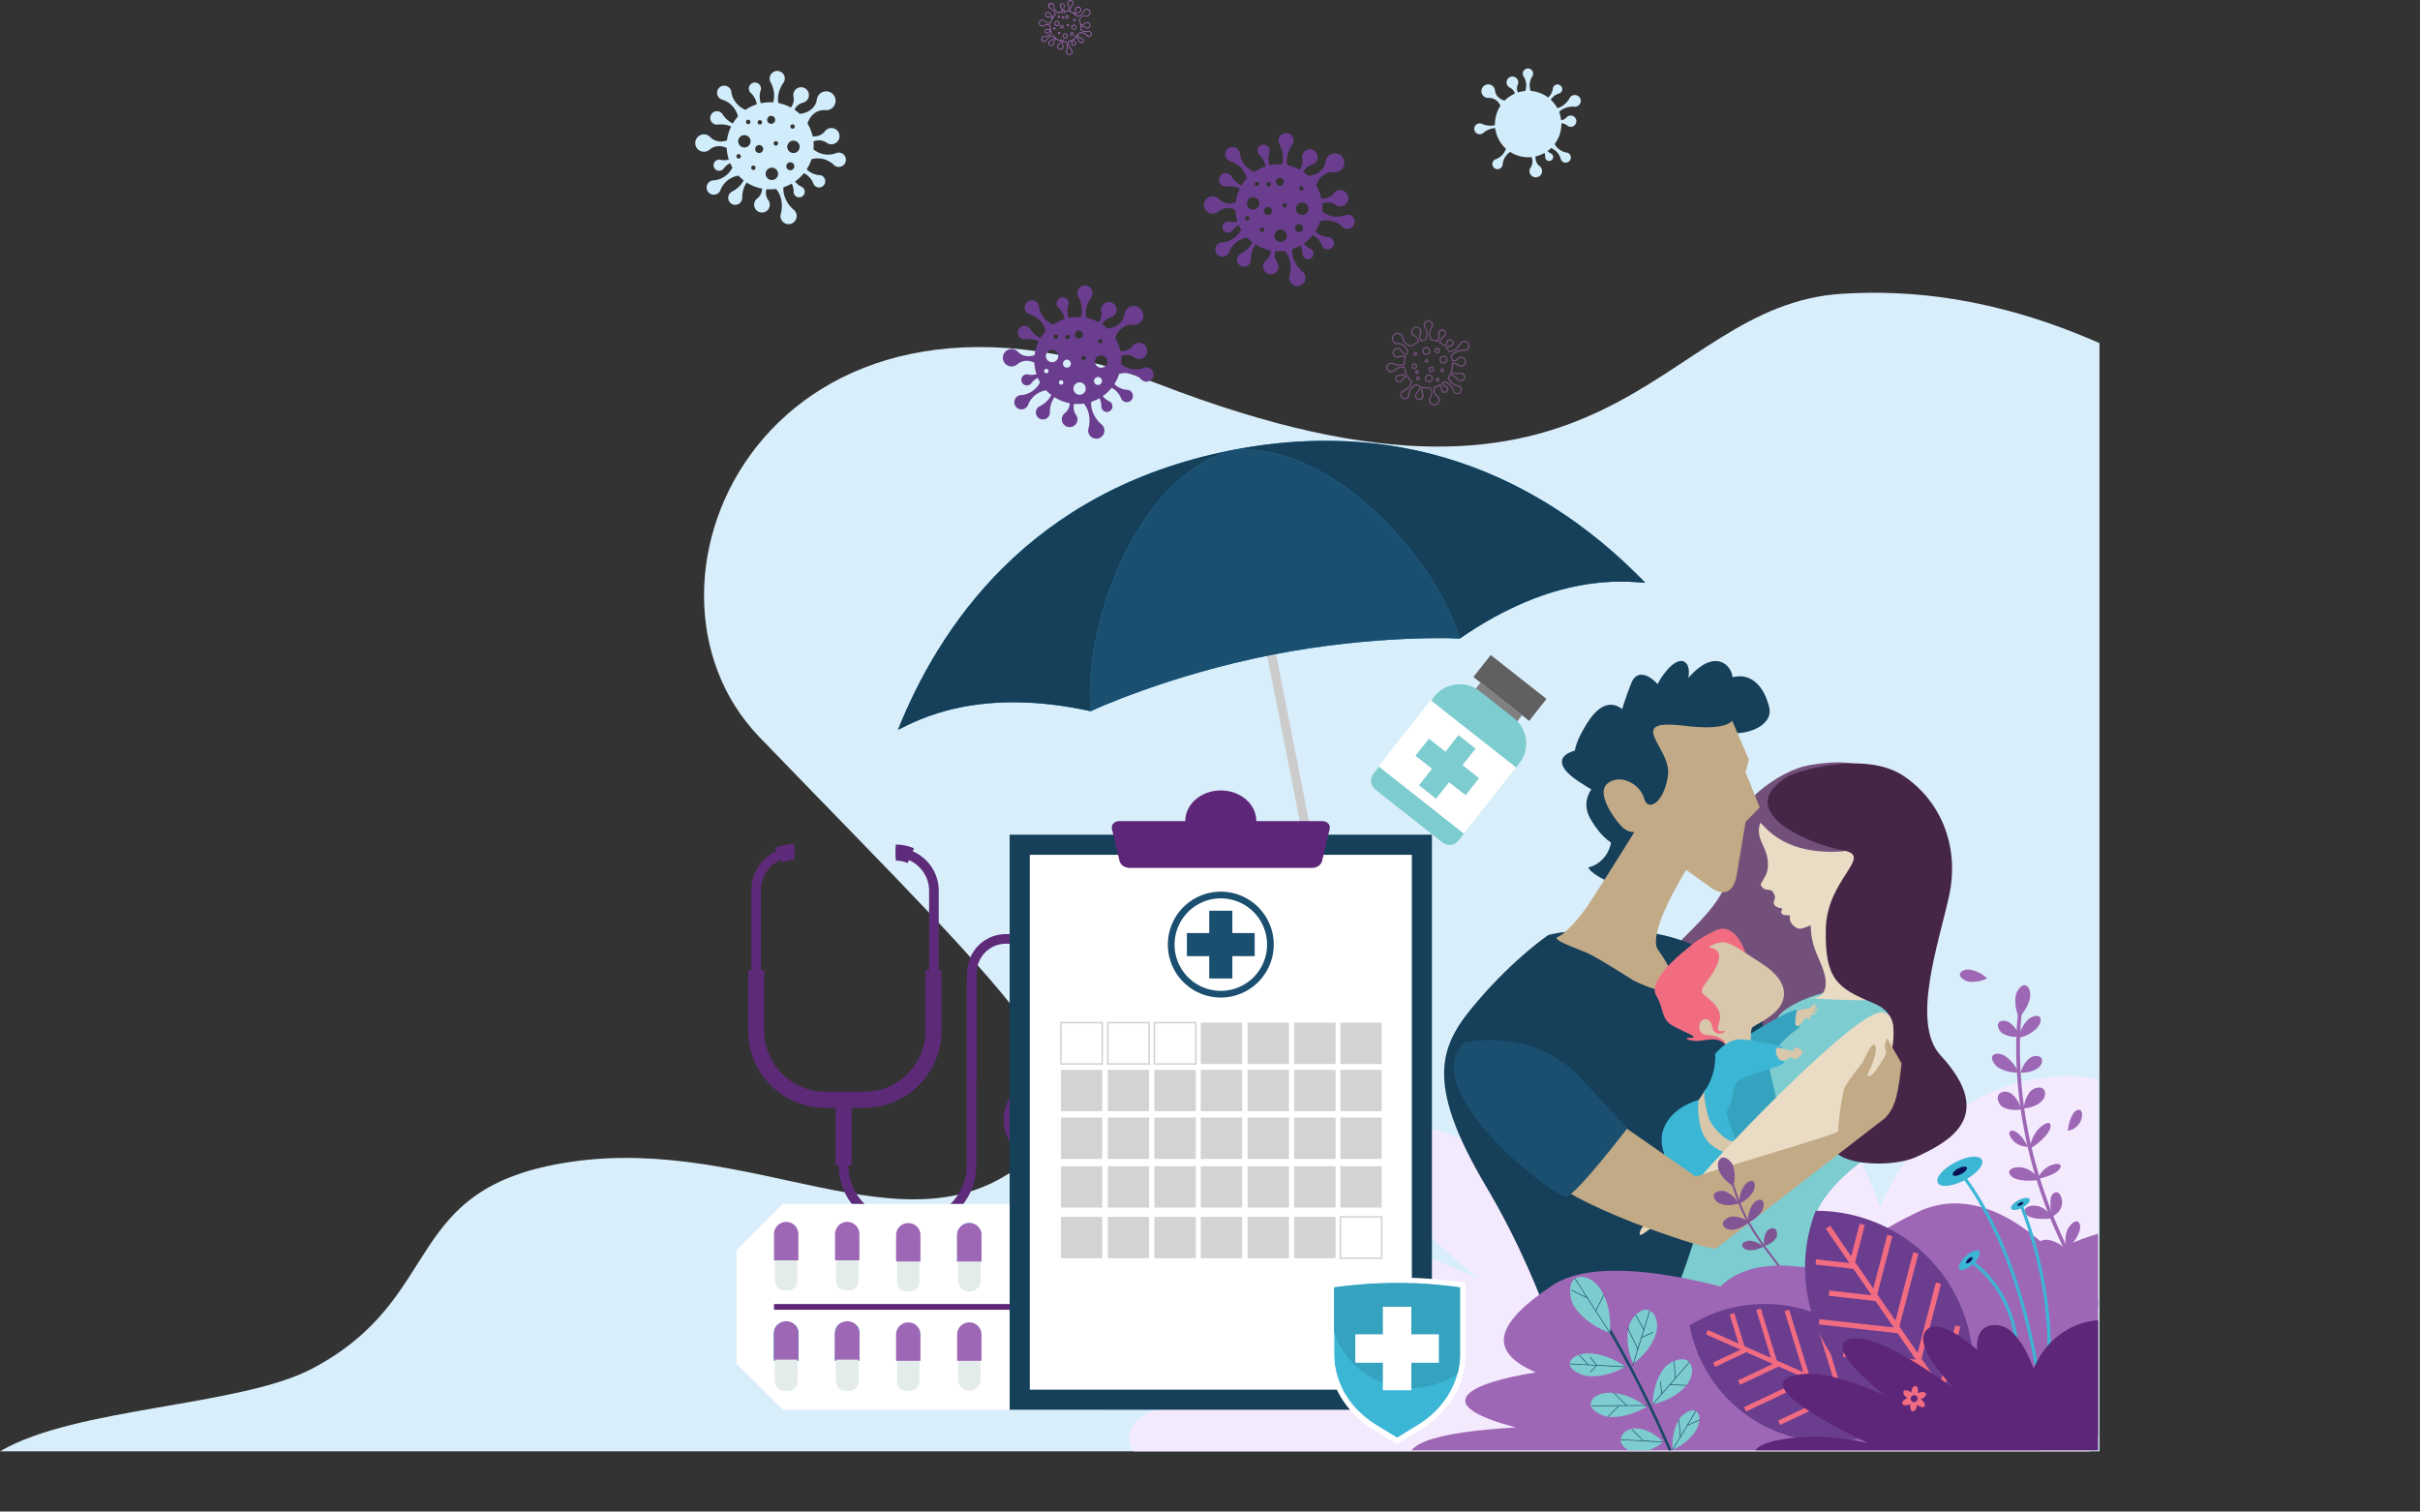 <svg xmlns="http://www.w3.org/2000/svg" xmlns:xlink="http://www.w3.org/1999/xlink" viewBox="0 0 1565.85 978.06"><rect x="0" y="0" width="1565.85" height="978.06" fill="#333333" stroke="none"/><defs><style>.cls-1,.cls-26,.cls-27,.cls-28,.cls-4,.cls-44,.cls-7,.cls-8{fill:none;}.cls-2{isolation:isolate;}.cls-3{fill:#d9eefb;}.cls-4,.cls-5,.cls-7{stroke:#5d2b79;}.cls-26,.cls-27,.cls-28,.cls-4,.cls-44,.cls-5,.cls-6,.cls-7,.cls-8{stroke-miterlimit:10;}.cls-4,.cls-5,.cls-6{stroke-width:6.24px;}.cls-5{fill:#d4edff;}.cls-38,.cls-6{fill:#fff;}.cls-6{stroke:#387bff;}.cls-7,.cls-8{stroke-width:10.4px;}.cls-8{stroke:#5d2a78;}.cls-9{fill:#f4eafe;mix-blend-mode:multiply;}.cls-10{fill:#73507a;}.cls-11{fill:#163f59;}.cls-12{fill:#c2aa87;}.cls-13{fill:#7dccd0;}.cls-14{fill:#e9dbc4;}.cls-15{fill:#452647;}.cls-16{fill:#e9d6b8;}.cls-17{fill:#d8c7ab;}.cls-18{fill:#35a3bf;}.cls-19{fill:#f16c81;}.cls-20{fill:#3bb6d5;}.cls-21{fill:#1b4f70;}.cls-22{clip-path:url(#clip-path);}.cls-23{fill:#9e67b5;}.cls-24{fill:#815494;}.cls-25{fill:#6a3d8f;}.cls-26,.cls-27{stroke:#f16c81;}.cls-26{stroke-width:3.11px;}.cls-27{stroke-width:3.43px;}.cls-28{stroke:#3bb6d5;stroke-width:2.04px;}.cls-29{fill:#0c1153;}.cls-30{fill:#5d2678;}.cls-31{fill:#194866;}.cls-32{fill:#ccc;}.cls-33{fill:url(#linear-gradient);}.cls-34{fill:url(#linear-gradient-2);}.cls-35{fill:url(#linear-gradient-3);}.cls-36{fill:#0b59d7;}.cls-37{fill:#4a4a49;}.cls-39{fill:#e3eceb;}.cls-40{fill:#388fbc;}.cls-41{fill:#398fbe;}.cls-42{fill:gray;}.cls-43{fill:#606060;}.cls-44{stroke:#d3d3d3;}.cls-45{fill:#d3d3d3;}.cls-46{fill:#d1ecfb;}</style><clipPath id="clip-path"><rect class="cls-1" x="880.58" y="594.33" width="476.99" height="344.13"/></clipPath><linearGradient id="linear-gradient" x1="670.79" y1="3224.19" x2="593.26" y2="3075.07" gradientTransform="matrix(-0.98, 0.19, 0.19, 0.98, 736.27, -2843.93)" gradientUnits="userSpaceOnUse"><stop offset="0" stop-color="#237eaa"/><stop offset="0.62" stop-color="#2aa1db"/><stop offset="0.71" stop-color="#2a9fd9"/><stop offset="0.79" stop-color="#2999d0"/><stop offset="0.89" stop-color="#2790c3"/><stop offset="0.98" stop-color="#2482b0"/><stop offset="1" stop-color="#237eaa"/></linearGradient><linearGradient id="linear-gradient-2" x1="-3562.89" y1="3224.38" x2="-3640.4" y2="3075.26" gradientTransform="translate(3817.9 -3450.65) rotate(-11.14)" xlink:href="#linear-gradient"/><linearGradient id="linear-gradient-3" x1="-3687.32" y1="3083.62" x2="-3687.32" y2="3225.93" gradientTransform="translate(3817.9 -3450.65) rotate(-11.14)" gradientUnits="userSpaceOnUse"><stop offset="0" stop-color="#237eaa"/><stop offset="0.06" stop-color="#2586b5"/><stop offset="0.2" stop-color="#2895ca"/><stop offset="0.32" stop-color="#2a9ed7"/><stop offset="0.4" stop-color="#2aa1db"/><stop offset="1" stop-color="#237eaa"/></linearGradient></defs><title>COBRA-Guidance_1</title><g class="cls-2"><g id="Layer_2" data-name="Layer 2"><g id="Layer_1-2" data-name="Layer 1"><path class="cls-3" d="M1358.45,939.08V222c-68.69-30.17-123.59-34.49-166.17-31.95-122,7.27-145,173.65-442.78,58.37C498.12,151.06,394.57,376.7,491.44,477,671.79,663.7,723.79,705.92,659.65,754.53c-75.57,57.28-173.37-19.92-290.35-2.73-111.37,16.37-79.55,87.28-167.06,133.64C155.45,910.24,48.7,910.39,0,939.08Z"/><path class="cls-4" d="M628.61,633V754a38.21,38.21,0,0,1-38.21,38.21H584A38.21,38.21,0,0,1,545.83,754h0V709.42"/><path class="cls-4" d="M628.88,699.38v-69.8a22,22,0,0,1,22-22.05h3.73a22,22,0,0,1,22,22v70.83"/><path class="cls-5" d="M701.85,724.55a24.68,24.68,0,1,1-24.68-24.68h0A24.67,24.67,0,0,1,701.85,724.55Z"/><path class="cls-6" d="M689.11,724.55a11.94,11.94,0,1,1-11.94-11.94h0A11.94,11.94,0,0,1,689.11,724.55Z"/><path class="cls-4" d="M514,551.28a24.7,24.7,0,0,0-24.7,24.7h0v86.5"/><path class="cls-4" d="M579.57,551.68a24.69,24.69,0,0,1,24.71,24.69h0v86.45"/><line class="cls-7" x1="545.83" y1="754" x2="545.83" y2="709.42"/><path class="cls-8" d="M603.94,627.7V667a44.58,44.58,0,0,1-44.58,44.58H533.89A44.58,44.58,0,0,1,489.31,667V627.7"/><path class="cls-7" d="M514,551.28a24.62,24.62,0,0,0-10.1,2.2"/><path class="cls-7" d="M579.57,551.68a24.47,24.47,0,0,1,9.77,2"/><path class="cls-9" d="M784.08,903.41c52.23-7.64,102.13-2.44,143.19,7C830.43,863.52,717.54,797.63,820.62,790c32.14-2.38,81.56,13.19,136.53,37.49-61.32-49.9-95-90.92-57.9-98.54,34.49-7.08,104.82,33.51,179.69,87.39-42.66-45.15-67.36-84.56-48.2-103.15,15.63-15.17,49,2.25,87.37,34.51-1.71-28.37,10.21-45.5,37.41-42.06,25.58,3.23,46.31,36.07,61.11,75.45,22.81-56.74,80.37-93,140.86-83v230c-1.83,3.85-3.62,7.53-5.34,11H733.76C723.68,923.59,736.21,910.42,784.08,903.41Z"/><path class="cls-10" d="M1169.72,495.29c54.9-9.75,54.61,17.69,61.89,52.3s1.87,108.7-30,130.37-39.66,66.78-56.11,39.45c-19.15-31.83-33.7-7.75-52.7-21.56-33.46-24.31-30-63.1-1-91.43s27-36,27.21-59.81S1152.57,498.34,1169.72,495.29Z"/><path class="cls-11" d="M1001.65,605.11s-21.31,14.41-45.28,42.3-36.2,50.53,5.34,120.55,57,138.68,57.07,140.67S1138,903.36,1138,903.36s4.1-257,1.91-260.87-34.75-36.53-79-39.67S1001.65,605.11,1001.65,605.11Z"/><path class="cls-11" d="M1074,468.81s28.13,9.87,39.94,1.26-15.48-11.89-5.62-.9,40.11,3.65,36.45-11.47S1131.45,434,1118.65,439s-5.11,11.66.92,5.12-5.59-29.26-26.23-6.49-13.68,26.74-4.45,10.51,1-30.1-12.51-11.72-3.5,31.76,2,23.4-16.35-34.62-22.94-17.66-13.66,37.48-.42,41.18-6-50.18-27.82-15.83,5.6,29.26,8.72,21.07-46.64-4.31-14.36,17.14,22.83,3,28-4.76-33.48,6.26-20.38,29.06,31,23.77,32.34,3.84-21.28-15.18-18.94,2.26-10,24.24-14.18,24.91,21,19.65,30.44,5.82S1095.23,480.1,1074,468.81Z"/><path class="cls-12" d="M1120.76,466.25l10.87,25.37-2.22,7.94,9.21,22.89-9.16,9.36-5.73,34.33s-2.2,18.69-17.43,7.72l-15.24-11s-25.93,41.33-18.14,51.9,12.41,21.5,7.11,25.44c-4.83,3.58-23.3-5.91-23.3-5.91s-21.34-13.65-28.94-17.28c-5.12-2.45-24.47-9-20-10.7,4.78-1.8,14.31-12.21,20.74-22.1,12.36-19,29-45.85,29-45.85a10.33,10.33,0,0,1-7-2.47c-3.72-2.89-18.8-22.21-10.38-28.92s21.18.54,23.67,9.63,13,2.79,15.44-15-29.42-36.8,11.28-31.94C1117.71,473,1120.76,466.25,1120.76,466.25Z"/><path class="cls-13" d="M1209.86,747.63s-32.77,21.59-36.42,43.69,25.85,65.9,18.84,82-141.34,34.58-121-7.2c25.27-51.92,39.71-115.45,42.67-133.34s-11.94-19.28,3.65-35.07,30.67-22,32.23-37.91S1285.29,595.73,1209.86,747.63Z"/><path class="cls-14" d="M1232.56,643.28s-7.9-4.55-12.65-28-7.06-35.77-3.38-44.89-47-3.46-45.58,14.08-1.2,20.34,6.7,37.86,1.95,23.85-6.64,23.5S1232.45,650.47,1232.56,643.28Z"/><path class="cls-14" d="M1178.44,550.89c9.39.67,18.38.13,26.39-3-.8,41.72-37.31,52.49-38.56,52.78a4.86,4.86,0,0,1-4.7-.86,8.72,8.72,0,0,1-3.48-4.67c-.18-1.18.39-2.71,0-2.75l-4-.37c-.71-.07-1.71-1.75-1.71-1.75a17,17,0,0,0,.81-2.54c-3.74-.34-4.77-1.74-5.28-2.51s0-2.52.53-4c.39-1.27-1-3.86-1.76-4.66s-4.4-.83-5.35-1.5-2.26-2.23-2.06-2.79,1.17-2.25,3-5.56,3.06-10.14-1.31-19.23-2.64-11.86-2.17-14.6C1139.27,529.86,1147.42,548.67,1178.44,550.89Z"/><path class="cls-15" d="M1157.54,502c4.37-2.58,49.46-16.92,74.58.34s35.53,47,29.1,77-25.08,82.41-5.58,103.53c37.17,40.26,3.83,56.61-15.42,65.6s-68.42,4.68-51.3-16.69,56.07-69.23,23.69-82.52c-24-9.86-31.92-15.71-31.22-48.19s31.34-47.17,11.35-50.79C1169.13,546,1119.69,524.31,1157.54,502Z"/><path class="cls-16" d="M1063.52,769.23s-11.16-1.92-16-7.8-1.72-5.22.31-5.48,16.47-1.16,21.06,1.94S1064.85,770.22,1063.52,769.23Z"/><path class="cls-16" d="M1040.3,759.54c.56-1,2.25-5.15,3.43-4.73s8.9,5.87,8.9,5.87-8.73,2.47-10.53,2.73-6,1-6.86.44.75-2.14,2-3A10.5,10.5,0,0,1,1040.3,759.54Z"/><path class="cls-16" d="M1089,790.32s-10.73,3.63-17.83.79-4-3.77-2.33-5,13.93-8.88,19.44-8.33S1090.58,790.57,1089,790.32Z"/><path class="cls-16" d="M1063.92,792.87c0-1.13-.48-5.61.75-5.8s10.62.93,10.62.93-6.49,6.33-8,7.41-4.79,3.68-5.81,3.66-.36-2.24.28-3.57A10.7,10.7,0,0,1,1063.92,792.87Z"/><path class="cls-17" d="M1096,714.33s1.06,1.36,6.69-8,14.59,28.2,26,26,16.95,2.16-9,20.24S1086.62,724.43,1096,714.33Z"/><path class="cls-18" d="M1079.32,737.28s-2.93,15.12-6.11,16.93-11.51-.5-11.51-.5-.81,17.86,1.61,20.14,23.76-1.14,28.93-6.87S1081.88,738.34,1079.32,737.28Z"/><path class="cls-19" d="M1129.64,617.26s-6.29-22-20.24-14.89-13.34,8.12-18.81,12.34-24.27,20.51-19,29.31,3,15.14,10.53,19.56,18.44,7.77,11.78,7.9.9,2.58,5.89,2,12.42-2.84,16.65,2.62,14.68-3.28,7-16.32S1128,616.8,1129.64,617.26Z"/><path class="cls-18" d="M1106.62,718.14s3.43,13.48,11.59,19,28.16-2.79,31.82-10.2-6.55-35.28-5.62-40.58,14.08-18,19.43-21.13c1-.57-1.32-10.75-1.32-10.75,2.58-4.83-23.88,10-34,17.3-9,6.48-19.4,7.36-15,15.55S1109.19,719.21,1106.62,718.14Z"/><path class="cls-17" d="M1133.08,676.75s-.88-10.44.8-12,10.76-5.27,16.23-11.46,8.68-17.83-10.2-29.84-22.05-16.11-31.14-12.36,7-.58,3,11.21-14.28,17.36-9.15,21.46,12.53,9.73,9.78,17.74,1.8,5.15,3.47,5.61-6.53,4.83-8-2.75-8.15-5.47-8.32-.33,3.46,5.62,6.64,5.78,10.74,2.61,10.28,6.23S1133.08,676.75,1133.08,676.75Z"/><path class="cls-20" d="M1109.75,682.13s7.45-10.12,17-9.63,23.42,4.34,25.39,4.35-1,5.08,2.22,10.39c1.27,2.09-18.3,6.62-26.93,10.68s-4.28,12.24-9.75,20.41c-2.11,3.12,6.19,17.55,4.63,19.53-2.52,3.18-14.58-7.8-16.61-14.42-3.3-10.76-3-17.12-3-17.12A37.76,37.76,0,0,0,1109.75,682.13Z"/><path class="cls-20" d="M1099.07,711.76s-18,4.33-22.92,19.45c-3.45,10.69,2.82,20.29,7,29.69s-2.93,19.06-2.93,19.06,12.35,16.84,22.22,11,7.61-15.27,7.63-21.17c0-5.37,17.15-14.78,18.39-22.49,0,0-22.11,1.6-27.65-16.59A48.91,48.91,0,0,1,1099.07,711.76Z"/><path class="cls-17" d="M1162.52,654.44a21.91,21.91,0,0,1,6.64-1.79c4.06-.51-3.3,10.69-6.14,11.26S1162.52,654.44,1162.52,654.44Z"/><path class="cls-17" d="M1168,653.56l.42-.3c.8-.59,2.47-.79,3.44-1.66,1.29-1.15,2.32-2.39,2.49-2.29,1.34.77-1.73,2.88-1,2.11.48-.48,2.42-.62,2.42-.62.23.42-.19.92-1.26,1.27-.47.16-.24.1-.55.45-.8.92,1.79-.15,2.18,0,.66.27-.43,1.23-1.63,1.48-.67.15-1.81,1-1.29,1.33.33.18,1.57-.58,2.13,0,.8.8-3.93,1.11-4.44,2.43-.29.77,1.23,1,1.16,1.24-.22.88-3-.13-3-.13l-2.63-.88Z"/><path class="cls-17" d="M1150.61,677.83l11.65,2.94s-6.11,6.34-9.55,5.47S1147.64,677.36,1150.61,677.83Z"/><path class="cls-17" d="M1159.74,680.58s1.53-3.2,2.61-2.9a28.39,28.39,0,0,1,4.27,2.45s-1.4,3-1.81,3.68-1-.54-1.76.88-4.64-.14-4.43-1.6A5.41,5.41,0,0,1,1159.74,680.58Z"/><path class="cls-14" d="M1217.74,654.93c-16.59-.36-90.74,77.15-110,98.2s-38.1,49.17-14.42,46.4,45.43-23.58,62.23-37.87,39.17-35,51.82-44.63S1234.34,655.29,1217.74,654.93Z"/><path class="cls-12" d="M1040.92,722.18s66.22,45.67,80,56.13c4.14,3.14-4.76,29.83-12.35,29.53S1013,779.24,997.89,758.1,1040.92,722.18,1040.92,722.18Z"/><path class="cls-21" d="M947.18,674.7s44-10.87,74.91,22.2L1053,730s-32.09,41.84-39.07,44.17S916.15,706.26,947.18,674.7Z"/><path class="cls-12" d="M1110.76,807.57l107.7-83.14s4.72-3.18,7.57-11.4,4.33-25,4.33-25L1221,671.74s-2.32,4.66-.9,7.75-4.49,10-6.46,13.18-6.87,5.75-4.55,1.08,6.16-14.48,4.09-17.41-7.73,10.74-7.73,10.74-10,12.66-11.83,16.52-4.68,26.46-4.21,28.41-92,28-96.1,31S1104.92,809,1110.76,807.57Z"/><g class="cls-22"><path class="cls-19" d="M1295.78,896.36l-.67-.49.36-.13c3.07-1.21,5.06-3.49,4.43-5.09s-3.64-1.94-6.71-.74l-.77.34c0-.12,0-.25.07-.37.49-3.27-.49-6.13-2.2-6.39s-3.49,2.19-4,5.45c0,.28-.07.56-.09.83l-.29-.24c-2.58-2.06-5.55-2.64-6.63-1.29s.14,4.12,2.73,6.18c.22.17.44.34.67.49l-.35.13c-3.08,1.2-5.06,3.49-4.44,5.09s3.64,1.94,6.71.74l.77-.34-.06.37c-.5,3.27.49,6.13,2.19,6.39s3.5-2.19,4-5.45a8,8,0,0,0,.09-.84l.29.25c2.59,2.06,5.55,2.64,6.63,1.29S1298.37,898.42,1295.78,896.36Zm-7.36,2.23a3.24,3.24,0,1,1,3.68-2.71A3.24,3.24,0,0,1,1288.42,898.59Z"/><path class="cls-23" d="M1368,860a302.89,302.89,0,0,1-60.23-140.09c-5.75-38.24-1.94-64.6-1.9-64.86l2.36.35c0,.27-3.81,26.34,1.91,64.25a300.48,300.48,0,0,0,59.74,138.9Z"/><path class="cls-23" d="M1306.31,658.41s-3.41-6.92-2-14.39c.51-2.71,3.43-7,6-6.52s3.9,4.3,3.16,8.24C1312,653.2,1306.31,658.41,1306.31,658.41Z"/><path class="cls-23" d="M1306,671.59a24,24,0,0,1,6-11.66c1.77-1.77,6.09-3.56,7.65-2s.57,5.08-2,7.65A24,24,0,0,1,1306,671.59Z"/><path class="cls-23" d="M1307.42,694s1.43-6.16,6.19-9.57c1.73-1.23,5.8-1.83,7.14.05s.23,5-2.28,6.76C1313.71,694.61,1307.42,694,1307.42,694Z"/><path class="cls-23" d="M1306.77,670.81s-6.22.94-11.11-2.2c-1.77-1.15-3.82-4.68-2.58-6.61s4.5-2,7.07-.39C1305.05,664.76,1306.77,670.81,1306.77,670.81Z"/><path class="cls-23" d="M1336.28,807.9a21.31,21.31,0,0,1-11.94,2.07c-2.28-.36-5.93-2.69-5.6-4.81s3.49-3.38,6.79-2.86A21.23,21.23,0,0,1,1336.28,807.9Z"/><path class="cls-23" d="M1306,694a24,24,0,0,1-13.17-3.32c-2.16-1.4-4.86-5.43-3.57-7.44s5.1-1.87,8.25.16A24,24,0,0,1,1306,694Z"/><path class="cls-23" d="M1307.76,717.84s-7,1.58-12.23-1.78c-1.9-1.22-3.93-5.25-2.4-7.63s5.18-2.75,7.93-1C1306.29,710.81,1307.76,717.84,1307.76,717.84Z"/><path class="cls-23" d="M1309.47,717.19s.29-7.07,4.82-11.56c1.65-1.62,6-2.9,7.87-1s1.32,5.5-1.08,7.86C1316.55,717,1309.47,717.19,1309.47,717.19Z"/><path class="cls-23" d="M1337.31,808.46a19.28,19.28,0,0,1,.16-12.11c.83-2.35,4-6.28,6.19-6.1s2.91,3.33,1.71,6.76C1343.1,803.51,1337.31,808.46,1337.31,808.46Z"/><path class="cls-23" d="M1318.52,762.79A16.31,16.31,0,0,1,1325,755c1.83-1.21,6.21-2.53,7.7-1.58s.36,3.25-2.31,5C1325.33,761.79,1318.52,762.79,1318.52,762.79Z"/><path class="cls-23" d="M1312.22,742.06a13.89,13.89,0,0,1-8.63-3.06c-1.56-1.21-3.84-4.63-3.35-6.27s2.85-1.44,5.11.32C1309.63,736.38,1312.22,742.06,1312.22,742.06Z"/><path class="cls-23" d="M1328,787s-2.27-7.15-.84-12.51c.52-1.94,2.95-4,4.84-2.5s2.77,5.28,2,8.1A10.19,10.19,0,0,1,1328,787Z"/><path class="cls-23" d="M1319.3,763.47s-8.62,1.51-15.31-.79c-2.43-.84-5.19-3.79-3.42-5.65s6.27-2.31,9.8-1.1A15.25,15.25,0,0,1,1319.3,763.47Z"/><path class="cls-23" d="M1327.45,788.28s-8.18,1.41-14.15-.9c-2.16-.83-4.4-3.75-2.56-5.57s6.09-2.21,9.23-1A12.61,12.61,0,0,1,1327.45,788.28Z"/><path class="cls-23" d="M1285.77,633.08a21.31,21.31,0,0,1-12,2.08c-2.27-.36-5.92-2.69-5.59-4.81s3.48-3.38,6.78-2.86A21.31,21.31,0,0,1,1285.77,633.08Z"/><path class="cls-23" d="M1347.44,827.75a16.08,16.08,0,0,1,1.56-10c1-2,4.06-5.36,5.86-5.31s2,2.62.62,5.49C1352.83,823.41,1347.44,827.75,1347.44,827.75Z"/><path class="cls-23" d="M1338,731.72s.56-6.94,3.67-11.5c1.13-1.66,4-3.05,5-1.26s.52,5.36-1.12,7.76A11.39,11.39,0,0,1,1338,731.72Z"/><path class="cls-23" d="M1313.32,743.31a24.37,24.37,0,0,1,4.85-11.82c1.61-2.15,5.86-5.37,7.64-4.76s1.18,3.82-1.18,6.95A39.64,39.64,0,0,1,1313.32,743.31Z"/><path class="cls-24" d="M1121.48,767.43s2.31-7.1-.33-13.64c-1-2.37-4.59-5.65-7.06-4.65s-3.23,4.81-1.84,8.25C1114.89,763.93,1121.48,767.43,1121.48,767.43Z"/><path class="cls-24" d="M1125.08,778.64s-3.19-5.7-8.91-7.77c-2.07-.74-6.3-.24-7.1,2s1.18,5,4.19,6.07C1119,781,1125.08,778.64,1125.08,778.64Z"/><path class="cls-24" d="M1131.74,790.66s-5.24-3.9-11.3-3.46c-2.2.17-5.85,2.36-5.68,4.71s3.11,4.06,6.31,3.82C1127.13,795.29,1131.74,790.66,1131.74,790.66Z"/><path class="cls-24" d="M1125.37,778.88a21.3,21.3,0,0,0,8.83-7.46c1.17-1.87,1.88-5.93.24-6.95s-4.45.51-6.16,3.22A21.25,21.25,0,0,0,1125.37,778.88Z"/><path class="cls-24" d="M1131,791.07a20.47,20.47,0,0,0,9-7.35c1.18-1.87,1.8-6,.08-7.06s-4.63.4-6.34,3.12A20.5,20.5,0,0,0,1131,791.07Z"/><path class="cls-24" d="M1141.61,806.19s5.14-1.22,7.61-5.15c.9-1.42,1-4.76-.68-5.85s-4.27-.16-5.58,1.91C1140.49,801,1141.61,806.19,1141.61,806.19Z"/><path class="cls-24" d="M1141,806.54a16.5,16.5,0,0,0-8.68-3.73c-1.79-.13-5,1-5.1,2.69s2,3.23,4.64,3.42A16.35,16.35,0,0,0,1141,806.54Z"/><path class="cls-24" d="M1170.31,875.11a6.49,6.49,0,0,1-2.2,1.45l-.39-1.18.2.59-.2-.59c.11,0,2.75-1,4-5,1.36-4.5.42-10.88-2.8-19-4.43-11.09-13.09-25.1-25.75-41.62-14.7-19.19-18.78-31.71-21.48-40-.69-2.12-1.29-3.95-1.94-5.45l1.14-.49c.67,1.55,1.28,3.41,2,5.56,2.67,8.21,6.72,20.61,21.29,39.63,28.16,36.78,31.16,53.89,28.72,61.77A9.81,9.81,0,0,1,1170.31,875.11Z"/><path class="cls-23" d="M1489.82,853.53c41.31-25.57,5-27.83-36.81-22.11,17.83-16.9,2.93-28.83-49.68-37.39-23.62-3.84-50.27,3.68-75.55,16.11-25.55-25.09-56.79-40.42-87.25-25.78-25.2,12.1-43.18,25.08-53.6,37.75q-13-1.82-27.81-2.94c-21.49-1.61-36.25,3.81-45.91,13.26-43.53-11.22-86.36-15.5-108.57-.79C966,857.2,963.38,874.9,993.76,888c-41.65,6.54-71.46,20.17-13,35.62-50.29,2.87-85.11,11.18-60.32,29.17,55.28,40.1,279.29,18.31,441.87-24.94,104.25-17.83,189.26-42.86,202-68.63C1573.78,840.28,1536.78,843.05,1489.82,853.53Z"/><path class="cls-25" d="M1179,851.55A92.17,92.17,0,0,1,1232.31,919a91.94,91.94,0,0,1-139-61.42A92.14,92.14,0,0,1,1179,851.55Z"/><line class="cls-26" x1="1104.44" y1="862.01" x2="1227.23" y2="916.26"/><line class="cls-26" x1="1129.7" y1="873.35" x2="1109.1" y2="883.07"/><line class="cls-26" x1="1150.64" y1="882.6" x2="1125.25" y2="894.58"/><line class="cls-26" x1="1171.58" y1="891.85" x2="1129.13" y2="911.88"/><line class="cls-26" x1="1192.51" y1="901.09" x2="1151.22" y2="920.59"/><line class="cls-26" x1="1213.45" y1="910.35" x2="1190.46" y2="921.2"/><line class="cls-26" x1="1127.34" y1="871.86" x2="1120.66" y2="850.08"/><line class="cls-26" x1="1148.27" y1="881.11" x2="1137.86" y2="847.16"/><line class="cls-26" x1="1169.21" y1="890.36" x2="1156.17" y2="847.86"/><line class="cls-26" x1="1190.15" y1="899.61" x2="1176.76" y2="855.95"/><line class="cls-26" x1="1211.09" y1="908.86" x2="1199.58" y2="871.36"/><path class="cls-25" d="M1259,827.47a101.81,101.81,0,0,1,11,94.34,101.58,101.58,0,0,1-95.15-138.36A101.77,101.77,0,0,1,1259,827.47Z"/><line class="cls-27" x1="1182.77" y1="794.05" x2="1266.8" y2="916.26"/><line class="cls-27" x1="1199.96" y1="819.36" x2="1174.94" y2="816.56"/><line class="cls-27" x1="1214.29" y1="840.2" x2="1183.46" y2="836.75"/><line class="cls-27" x1="1228.61" y1="861.03" x2="1177.07" y2="855.27"/><line class="cls-27" x1="1242.95" y1="881.87" x2="1192.8" y2="876.27"/><line class="cls-27" x1="1257.27" y1="902.71" x2="1229.35" y2="899.59"/><line class="cls-27" x1="1198.59" y1="816.6" x2="1204.94" y2="792.24"/><line class="cls-27" x1="1212.92" y1="837.43" x2="1222.81" y2="799.46"/><line class="cls-27" x1="1227.25" y1="858.27" x2="1239.63" y2="810.73"/><line class="cls-27" x1="1241.58" y1="879.11" x2="1254.29" y2="830.28"/><line class="cls-27" x1="1255.91" y1="899.94" x2="1266.83" y2="858"/><path class="cls-28" d="M1269.06,759.71s35.06,39.11,49.69,130.69"/><path class="cls-28" d="M1307.72,779.78s20.64,48.29,17.93,101.72"/><path class="cls-28" d="M1274.25,815.45s33.28,19.39,31,68.36"/><path class="cls-20" d="M1265.08,752.09c-7.88,4.12-12.92,10-11.25,13.25s9.41,2.44,17.29-1.68,12.92-10,11.25-13.24S1273,748,1265.08,752.09Z"/><path class="cls-29" d="M1267.14,756c-2.5,1.31-4.1,3.19-3.57,4.21s3,.77,5.49-.54,4.1-3.19,3.57-4.2S1269.64,754.73,1267.14,756Z"/><path class="cls-20" d="M1306.06,776.61c-3.28,1.72-5.38,4.19-4.68,5.52s3.92,1,7.2-.7,5.38-4.19,4.68-5.52S1309.34,774.9,1306.06,776.61Z"/><path class="cls-29" d="M1306.92,778.26c-1,.54-1.71,1.32-1.49,1.75s1.25.32,2.29-.23,1.71-1.32,1.49-1.75S1308,777.71,1306.92,778.26Z"/><path class="cls-20" d="M1271.87,812.87c-3.51,3.24-5.29,7-4,8.44s5.22,0,8.72-3.29,5.29-7,4-8.44S1275.38,809.63,1271.87,812.87Z"/><path class="cls-29" d="M1273.49,814.63c-1.11,1-1.68,2.23-1.26,2.68s1.66,0,2.77-1,1.68-2.22,1.27-2.68S1274.61,813.6,1273.49,814.63Z"/><path class="cls-30" d="M1136.44,944.3c-3.74-5.75.91-10.65,18.7-13.25,19.41-2.84,37.95-.91,53.21,2.61-36-17.43-77.94-41.92-39.64-44.75,12-.88,30.31,4.9,50.74,13.93-22.78-18.54-35.32-33.78-21.52-36.62,12.82-2.63,39,12.45,66.78,32.48-15.86-16.78-25-31.42-17.91-38.33,5.81-5.64,18.2.83,32.46,12.82-.63-10.54,3.8-16.91,13.9-15.63,9.51,1.2,17.21,13.4,22.71,28,9.13-22.7,33.22-36.58,57.52-29.69,28.55,8.09,5.61,62.52-7.16,88.39Z"/><path class="cls-19" d="M1243.3,905.69l-.47-.35.25-.08c2.13-.84,3.51-2.42,3.07-3.53s-2.52-1.35-4.65-.51c-.19.07-.36.15-.53.23,0-.08,0-.17,0-.25.34-2.27-.34-4.25-1.52-4.43s-2.42,1.51-2.76,3.78c0,.19,0,.38-.07.57l-.2-.17c-1.79-1.43-3.84-1.83-4.59-.89s.09,2.85,1.89,4.28a5,5,0,0,0,.46.34l-.24.09c-2.13.84-3.51,2.42-3.07,3.53s2.52,1.34,4.65.51l.53-.23c0,.08,0,.17,0,.25-.34,2.27.34,4.25,1.53,4.43s2.42-1.51,2.76-3.78a5.51,5.51,0,0,0,.06-.57l.2.17c1.79,1.43,3.85,1.83,4.6.89S1245.09,907.12,1243.3,905.69Zm-5.11,1.54a2.25,2.25,0,1,1,2.56-1.88A2.24,2.24,0,0,1,1238.19,907.23Z"/><path class="cls-31" d="M1026.8,838.27l1.32-1.2c.39.57,39.06,57.9,69,140.54l-1.7.45C1065.63,895.84,1027.19,838.83,1026.8,838.27Z"/><path class="cls-13" d="M1056.71,882.37s-6-12.48-2.56-24.91c1.24-4.51,7.29-11.21,12.12-9.89s7.16,8.13,5.37,14.69C1068.22,874.69,1056.71,882.37,1056.71,882.37Z"/><path class="cls-13" d="M1069.38,908.61s-.36-13.84,7.83-23.8c3-3.6,11.23-7.25,15.09-4.07s3.23,10.35-1.09,15.59C1083,906.29,1069.38,908.61,1069.38,908.61Z"/><path class="cls-13" d="M1051.72,884.34s-10.83,6.85-23.71,6.17c-4.67-.25-12.54-4-12.33-8.08s6.33-7.09,13.11-6.72C1041.67,876.38,1051.72,884.34,1051.72,884.34Z"/><path class="cls-13" d="M1065.31,910.24s-10.86,7.28-23.73,6.6c-4.67-.25-12.54-4.19-12.31-8.51s6.35-7.52,13.14-7.16C1055.29,901.86,1065.31,910.24,1065.31,910.24Z"/><path class="cls-13" d="M1076.21,933s-8.39,7.42-18.22,6.89c-3.56-.18-9.52-4-9.29-8.34s4.94-7.59,10.12-7.32C1068.65,924.74,1076.21,933,1076.21,933Z"/><path class="cls-13" d="M1082.22,938.15s-1.22-10.62,4.16-19.61c1.95-3.25,7.81-7.38,10.89-5.53s3.09,7.47.26,12.2C1092.15,934.2,1082.22,938.15,1082.22,938.15Z"/><path class="cls-13" d="M1041.7,862.44s-15.13-4.68-23.22-17.24c-2.93-4.55-4.16-14.88.57-17.92s12.29.28,16.55,6.89C1043.69,846.73,1041.7,862.44,1041.7,862.44Z"/><rect class="cls-31" x="1033.5" y="865.34" width="0.4" height="36.09" transform="translate(96.99 1869.02) rotate(-86.97)"/><rect class="cls-31" x="1037.61" y="877.8" width="0.4" height="6.59" transform="matrix(0.77, -0.63, 0.63, 0.77, -323.34, 855.96)"/><rect class="cls-31" x="1048.12" y="899.35" width="0.4" height="11.73" transform="translate(-332.49 1013.71) rotate(-45.3)"/><polygon class="cls-31" points="1027.58 883.31 1021.71 876.9 1022.01 876.63 1027.87 883.04 1027.58 883.31"/><polygon class="cls-31" points="1029.13 888.02 1028.84 887.75 1033.12 883.1 1033.41 883.38 1029.13 888.02"/><polygon class="cls-31" points="1056.62 883.82 1056.23 883.7 1067.21 848.15 1067.59 848.27 1056.62 883.82"/><polygon class="cls-31" points="1059.66 873.11 1052.82 858.99 1053.18 858.81 1060.02 872.93 1059.66 873.11"/><rect class="cls-31" x="1060.79" y="850.09" width="0.4" height="11.22" transform="translate(-281.78 621.43) rotate(-28.99)"/><rect class="cls-31" x="1061.78" y="863.6" width="8.39" height="0.4" transform="translate(-257.84 503.29) rotate(-23.79)"/><rect class="cls-31" x="1063.15" y="894.77" width="36.11" height="0.4" transform="translate(-303.55 1123.91) rotate(-49)"/><polygon class="cls-31" points="1065.67 909.6 1029.91 909.82 1029.91 909.41 1065.67 909.2 1065.67 909.6"/><polygon class="cls-31" points="1082.39 938.25 1082.05 938.04 1097.09 912.9 1097.44 913.11 1082.39 938.25"/><rect class="cls-31" x="1062.25" y="918.49" width="0.4" height="27.55" transform="translate(75.35 1943.98) rotate(-86.97)"/><rect class="cls-31" x="1086.66" y="918.52" width="0.4" height="11.27" transform="translate(-76.45 98.29) rotate(-5)"/><rect class="cls-31" x="1091.67" y="920.34" width="8.39" height="0.4" transform="translate(-277.78 518.79) rotate(-23.73)"/><polygon class="cls-31" points="1063.17 932.34 1055.66 924.98 1055.94 924.7 1063.45 932.05 1063.17 932.34"/><polygon class="cls-31" points="1084.18 891.91 1083.78 891.93 1083.05 880.86 1083.45 880.84 1084.18 891.91"/><polygon class="cls-31" points="1075.42 901.88 1075.02 901.92 1074.08 893.74 1074.48 893.69 1075.42 901.88"/><rect class="cls-31" x="1085.54" y="890.6" width="0.4" height="10.95" transform="translate(140.33 1939.14) rotate(-87.34)"/><polygon class="cls-31" points="1040.54 916.88 1040.26 916.6 1047.49 909.25 1047.77 909.53 1040.54 916.88"/><rect class="cls-31" x="1030.17" y="823.95" width="0.4" height="41.82" transform="translate(-293.34 692.41) rotate(-32.78)"/><rect class="cls-31" x="1021.68" y="831.18" width="0.4" height="12.05" transform="translate(-175.03 1396.28) rotate(-64.36)"/><rect class="cls-31" x="1029.54" y="842.77" width="11.32" height="0.4" transform="translate(-184.64 1385.39) rotate(-63.13)"/></g><rect class="cls-32" x="827.12" y="288.11" width="5.86" height="345.5" transform="translate(-73.38 168.98) rotate(-11.14)"/><path class="cls-33" d="M581,472.27c12.84-6.34,51.77-28.09,124.63-12.11,47-22.14,88.81-34,116.39-39.38l-25.47-129.4C665.33,317.21,607.27,406.71,581,472.27Z"/><path class="cls-34" d="M1064.59,377.09c-14.29-1-58.56-6.38-119.92,36-51.86-2.68-95,2.24-122.63,7.67l-25.47-129.4C928,265.51,1015.45,326.37,1064.59,377.09Z"/><path class="cls-11" d="M1064.59,377.09c-14.29-1-58.56-6.38-119.92,36-51.86-2.68-95,2.24-122.63,7.67l-25.47-129.4C928,265.51,1015.45,326.37,1064.59,377.09Z"/><path class="cls-11" d="M581,472.27c12.84-6.34,51.77-28.09,124.63-12.11,47-22.14,88.81-34,116.39-39.38l-25.47-129.4C665.33,317.21,607.27,406.71,581,472.27Z"/><path class="cls-35" d="M944.67,413.11s-54.48-2.65-122,10.65-117,36.4-117,36.4c-5.21-55.56,30-151.78,90.92-168.78C859.34,284,928.43,359.73,944.67,413.11Z"/><path class="cls-21" d="M944.67,413.11s-54.48-2.65-122,10.65-117,36.4-117,36.4c-5.21-55.56,30-151.78,90.92-168.78C859.34,284,928.43,359.73,944.67,413.11Z"/><path class="cls-36" d="M892.94,653.67a27.74,27.74,0,0,0,18.14-12.16A28.3,28.3,0,0,0,903.3,602a4,4,0,1,0-4.43,6.61,19.61,19.61,0,0,1,8.78,13.07,20.4,20.4,0,0,1-3.17,15.43,20.05,20.05,0,0,1-13.07,8.78A20.41,20.41,0,0,1,876,642.68a19.61,19.61,0,0,1-8.78-13.07l-8.69-44.13A4,4,0,0,0,850.7,587l8.69,44.13a28.55,28.55,0,0,0,12.16,18.14,28.2,28.2,0,0,0,21.39,4.38Z"/><path class="cls-36" d="M859.76,584.52,858.67,579a.62.62,0,0,0-.82-.56l-9.2,1.81a.62.62,0,0,0-.55.83l1.09,5.51a.62.62,0,0,0,.82.56l9.19-1.81A.63.63,0,0,0,859.76,584.52Z"/><path class="cls-37" d="M859.62,585l-.42.32L850,587.16a.83.83,0,0,1-.5-.14.71.71,0,0,1-.32-.42.71.71,0,0,0,.32.42l.5.14,9.19-1.81c.23-.05.46-.09.42-.32a.78.78,0,0,0,.14-.51A.78.78,0,0,1,859.62,585Z"/><path class="cls-38" d="M476.58,882.38v-73.5L506.45,779H711.61l29.87,29.87v73.5l-29.87,29.87H506.44Z"/><path class="cls-39" d="M673.94,812.76H659.45v15.62a7.24,7.24,0,0,0,7.24,7.25h0a7.24,7.24,0,0,0,7.25-7.25Z"/><path class="cls-40" d="M665.23,791.39h2.93a6.42,6.42,0,0,1,6.42,6.42v18.47a0,0,0,0,1,0,0H658.81a0,0,0,0,1,0,0V797.81a6.42,6.42,0,0,1,6.42-6.42Z"/><path class="cls-39" d="M634.44,812.76H620v15.62a7.24,7.24,0,0,0,7.25,7.25h0a7.24,7.24,0,0,0,7.24-7.25Z"/><path class="cls-40" d="M635.08,816.28H619.31v-17a7.89,7.89,0,0,1,7.89-7.89h0a7.88,7.88,0,0,1,7.88,7.89Z"/><path class="cls-39" d="M659.45,877h14.49a0,0,0,0,1,0,0v17a5.9,5.9,0,0,1-5.9,5.9h-2.69a5.9,5.9,0,0,1-5.9-5.9V877A0,0,0,0,1,659.45,877Z"/><path class="cls-40" d="M674.58,880.53H658.81v-17a7.88,7.88,0,0,1,7.88-7.89h0a7.89,7.89,0,0,1,7.89,7.89Z"/><path class="cls-39" d="M634.44,877H620v15.62a7.24,7.24,0,0,0,7.25,7.25h0a7.24,7.24,0,0,0,7.24-7.25Z"/><path class="cls-23" d="M635.08,880.53H619.31v-17a7.89,7.89,0,0,1,7.89-7.89h0a7.88,7.88,0,0,1,7.88,7.89Z"/><path class="cls-39" d="M580.45,877h14.49a0,0,0,0,1,0,0v17a5.9,5.9,0,0,1-5.9,5.9h-2.69a5.9,5.9,0,0,1-5.9-5.9V877A0,0,0,0,1,580.45,877Z"/><path class="cls-23" d="M595.58,880.53H579.81v-17a7.89,7.89,0,0,1,7.89-7.89h0a7.88,7.88,0,0,1,7.88,7.89Z"/><path class="cls-39" d="M541,877h14.49a0,0,0,0,1,0,0v17a5.9,5.9,0,0,1-5.9,5.9h-2.69A5.9,5.9,0,0,1,541,894V877A0,0,0,0,1,541,877Z"/><path class="cls-23" d="M556.08,880.53H540.31v-17a7.88,7.88,0,0,1,7.88-7.89h0a7.88,7.88,0,0,1,7.88,7.89Z"/><path class="cls-39" d="M555.45,877H541v15.62a7.26,7.26,0,0,0,7.25,7.25h0a7.26,7.26,0,0,0,7.25-7.25Z"/><path class="cls-40" d="M546.73,855.64h2.93a6.42,6.42,0,0,1,6.42,6.42v18.47a0,0,0,0,1,0,0H540.32a0,0,0,0,1,0,0V862.06A6.42,6.42,0,0,1,546.73,855.64Z"/><path class="cls-39" d="M516,877h-14.5v15.62a7.26,7.26,0,0,0,7.25,7.25h0a7.26,7.26,0,0,0,7.25-7.25Z"/><path class="cls-40" d="M507.24,855.64h2.93a6.42,6.42,0,0,1,6.42,6.42v18.47a0,0,0,0,1,0,0H500.82a0,0,0,0,1,0,0V862.06A6.42,6.42,0,0,1,507.24,855.64Z"/><path class="cls-39" d="M501.45,877h14.49a0,0,0,0,1,0,0v17a5.9,5.9,0,0,1-5.9,5.9h-2.69a5.9,5.9,0,0,1-5.9-5.9V877a0,0,0,0,1,0,0Z"/><path class="cls-40" d="M516.58,880.52H500.82v-17a7.88,7.88,0,0,1,7.88-7.88h0a7.88,7.88,0,0,1,7.89,7.88Z"/><path class="cls-39" d="M541,876.25h14.49a0,0,0,0,1,0,0v17a5.9,5.9,0,0,1-5.9,5.9h-2.69a5.9,5.9,0,0,1-5.9-5.9v-17A0,0,0,0,1,541,876.25Z"/><path class="cls-23" d="M556.08,879.77H540.31v-17a7.88,7.88,0,0,1,7.89-7.88h0a7.88,7.88,0,0,1,7.88,7.88Z"/><path class="cls-39" d="M501.45,876.25h14.49a0,0,0,0,1,0,0v17a5.9,5.9,0,0,1-5.9,5.9h-2.69a5.9,5.9,0,0,1-5.9-5.9v-17a0,0,0,0,1,0,0Z"/><path class="cls-23" d="M516.58,879.77H500.82v-17a7.88,7.88,0,0,1,7.88-7.88h0a7.88,7.88,0,0,1,7.88,7.88Z"/><path class="cls-39" d="M634.44,812.74H620v15.63a7.24,7.24,0,0,0,7.25,7.24h0a7.24,7.24,0,0,0,7.24-7.24Z"/><path class="cls-23" d="M635.08,816.26H619.31v-17a7.88,7.88,0,0,1,7.89-7.88h0a7.88,7.88,0,0,1,7.88,7.88Z"/><path class="cls-39" d="M580.45,812.74h14.49a0,0,0,0,1,0,0v17a5.9,5.9,0,0,1-5.9,5.9h-2.69a5.9,5.9,0,0,1-5.9-5.9v-17A0,0,0,0,1,580.45,812.74Z"/><path class="cls-23" d="M595.58,816.26H579.81v-17a7.88,7.88,0,0,1,7.89-7.88h0a7.88,7.88,0,0,1,7.88,7.88Z"/><path class="cls-39" d="M541,812h14.49a0,0,0,0,1,0,0v17a5.9,5.9,0,0,1-5.9,5.9h-2.69A5.9,5.9,0,0,1,541,829V812A0,0,0,0,1,541,812Z"/><path class="cls-23" d="M556.08,815.51H540.31v-17a7.89,7.89,0,0,1,7.89-7.89h0a7.88,7.88,0,0,1,7.88,7.89Z"/><path class="cls-39" d="M501.45,812h14.49a0,0,0,0,1,0,0v17a5.9,5.9,0,0,1-5.9,5.9h-2.69a5.9,5.9,0,0,1-5.9-5.9V812A0,0,0,0,1,501.45,812Z"/><path class="cls-23" d="M516.58,815.51H500.82v-17a7.88,7.88,0,0,1,7.88-7.89h0a7.88,7.88,0,0,1,7.88,7.89Z"/><rect class="cls-30" x="500.8" y="843.79" width="175.9" height="3.69"/><rect class="cls-41" x="687.23" y="791.13" width="3.69" height="108.49"/><rect class="cls-11" x="653.3" y="540.08" width="273.23" height="372.11"/><rect class="cls-38" x="616.87" y="602.53" width="346.09" height="247.21" transform="translate(1516.06 -63.76) rotate(90)"/><path class="cls-30" d="M855.71,531.3h-42.8c0-11-10.3-19.84-23-19.84s-23,8.88-23,19.84h-42.8c-3,0-5.27,2.38-4.66,4.93L724.37,557c.63,2.65,3.34,4.56,6.48,4.56H849c3.14,0,5.85-1.91,6.48-4.56l4.91-20.76C861,533.68,858.72,531.3,855.71,531.3Z"/><polygon class="cls-21" points="811.84 603.74 797.39 603.74 797.39 595.93 797.39 589.28 782.44 589.28 782.44 595.93 782.44 603.73 767.98 603.73 767.98 618.68 782.44 618.68 782.44 626.48 782.44 633.14 797.39 633.14 797.39 626.48 797.39 618.68 811.84 618.68 811.84 603.74"/><path class="cls-21" d="M789.91,645.47a34.26,34.26,0,1,1,34.26-34.26A34.3,34.3,0,0,1,789.91,645.47Zm0-64.18a29.92,29.92,0,1,0,29.93,29.92A29.94,29.94,0,0,0,789.91,581.29Z"/><rect class="cls-42" x="952.5" y="451.65" width="34.21" height="5.74" transform="translate(489.24 -502.54) rotate(38.23)"/><rect class="cls-43" x="954.02" y="436.11" width="45.91" height="18.1" transform="translate(485.03 -509.12) rotate(38.23)"/><path class="cls-13" d="M933.5,545.21l-43.62-34.36a7.22,7.22,0,0,1-1.2-10.14l39.4-50a20.92,20.92,0,0,1,29.38-3.49l22.09,17.41A20.92,20.92,0,0,1,983,494l-39.4,50A7.22,7.22,0,0,1,933.5,545.21Z"/><rect class="cls-38" x="901.24" y="468.99" width="70.41" height="54.52" transform="translate(507.95 -473.07) rotate(38.23)"/><polygon class="cls-13" points="957.01 503.5 946.32 495.08 950.86 489.31 954.74 484.39 943.69 475.69 939.81 480.61 935.27 486.38 924.58 477.96 915.88 489.01 926.57 497.43 922.02 503.19 918.15 508.11 929.2 516.82 933.07 511.9 937.61 506.13 948.3 514.55 957.01 503.5"/><path class="cls-38" d="M944.74,833v43.38a48.92,48.92,0,0,1-1.6,12.37c-3.5,13.36-12.59,25.32-25.75,33.38L904,930.33l-13.42-8.21c-17.12-10.48-27.34-27.58-27.34-45.75V833a291.88,291.88,0,0,1,81.52,0Z"/><path class="cls-20" d="M944.74,833v43.38a48.92,48.92,0,0,1-1.6,12.37c-3.5,13.36-12.59,25.32-25.75,33.38L904,930.33l-13.42-8.21c-17.12-10.48-27.34-27.58-27.34-45.75V833a291.88,291.88,0,0,1,81.52,0Z"/><path class="cls-38" d="M863.24,829.52c-1.16.15-2.31.32-3.46.49v46.36c0,19.39,10.82,37.56,29,48.68L904,934.36l15.2-9.31c15.29-9.35,25.38-23.71,28.19-39.58a52.1,52.1,0,0,0,.8-9.1V830A295.91,295.91,0,0,0,863.24,829.52Zm54.15,92.6L904,930.33l-13.42-8.21c-17.12-10.48-27.34-27.58-27.34-45.75V833a291.88,291.88,0,0,1,81.52,0v43.38a48.92,48.92,0,0,1-1.6,12.37C939.64,902.1,930.55,914.06,917.39,922.12Z"/><path class="cls-18" d="M944.74,833v43.38a48.92,48.92,0,0,1-1.6,12.37,52.28,52.28,0,0,1-29.88,9.32h-.08a52.43,52.43,0,0,1-50-36.54V833a291.88,291.88,0,0,1,81.52,0Z"/><polygon class="cls-38" points="930.99 863.36 913.18 863.36 913.18 853.75 913.18 845.55 894.77 845.55 894.77 853.75 894.77 863.36 876.96 863.36 876.96 881.77 894.77 881.77 894.77 891.38 894.77 899.58 913.18 899.58 913.18 891.38 913.18 881.77 930.99 881.77 930.99 863.36"/><rect class="cls-44" x="686.46" y="661.7" width="26.75" height="26.75"/><rect class="cls-44" x="716.78" y="661.7" width="26.75" height="26.75"/><rect class="cls-44" x="746.96" y="661.7" width="26.75" height="26.75"/><rect class="cls-45" x="776.93" y="661.7" width="26.75" height="26.75"/><rect class="cls-45" x="807.25" y="661.7" width="26.75" height="26.75"/><rect class="cls-45" x="837.43" y="661.7" width="26.75" height="26.75"/><rect class="cls-45" x="867.27" y="661.7" width="26.75" height="26.75"/><rect class="cls-45" x="686.46" y="692.27" width="26.75" height="26.75"/><rect class="cls-45" x="716.78" y="692.27" width="26.75" height="26.75"/><rect class="cls-45" x="746.96" y="692.27" width="26.75" height="26.75"/><rect class="cls-45" x="776.93" y="692.27" width="26.75" height="26.75"/><rect class="cls-45" x="807.25" y="692.27" width="26.75" height="26.75"/><rect class="cls-45" x="837.43" y="692.27" width="26.75" height="26.75"/><rect class="cls-45" x="867.27" y="692.27" width="26.75" height="26.75"/><rect class="cls-45" x="686.46" y="723.14" width="26.75" height="26.75"/><rect class="cls-45" x="716.78" y="723.14" width="26.75" height="26.75"/><rect class="cls-45" x="746.96" y="723.14" width="26.75" height="26.75"/><rect class="cls-45" x="776.93" y="723.14" width="26.75" height="26.75"/><rect class="cls-45" x="807.25" y="723.14" width="26.75" height="26.75"/><rect class="cls-45" x="837.43" y="723.14" width="26.75" height="26.75"/><rect class="cls-45" x="867.27" y="723.14" width="26.75" height="26.75"/><rect class="cls-45" x="686.46" y="754.61" width="26.75" height="26.75"/><rect class="cls-45" x="716.78" y="754.61" width="26.75" height="26.75"/><rect class="cls-45" x="746.96" y="754.61" width="26.75" height="26.75"/><rect class="cls-45" x="776.93" y="754.61" width="26.75" height="26.75"/><rect class="cls-45" x="807.25" y="754.61" width="26.75" height="26.75"/><rect class="cls-45" x="837.43" y="754.61" width="26.75" height="26.75"/><rect class="cls-45" x="867.27" y="754.61" width="26.75" height="26.75"/><rect class="cls-45" x="686.46" y="787.37" width="26.75" height="26.75"/><rect class="cls-45" x="716.78" y="787.37" width="26.75" height="26.75"/><rect class="cls-45" x="746.96" y="787.37" width="26.75" height="26.75"/><rect class="cls-45" x="776.93" y="787.37" width="26.75" height="26.75"/><rect class="cls-45" x="807.25" y="787.37" width="26.75" height="26.75"/><rect class="cls-45" x="837.43" y="787.37" width="26.75" height="26.75"/><rect class="cls-44" x="867.27" y="787.37" width="26.75" height="26.75"/><path class="cls-25" d="M742.78,237.76a4.63,4.63,0,0,0-3.08.43,15.08,15.08,0,0,1-14.25-2.6,27.66,27.66,0,0,0,0-5.15,8.93,8.93,0,0,1,8.33.7,5.27,5.27,0,1,0-1.14-7,9,9,0,0,1-7.72,3,28,28,0,0,0-3.37-8.41c3.21-8.73,9.9-8.67,11.22-8.57a6.12,6.12,0,1,0-5.21-6.43c-.27,1.54-1.92,7.79-11,8.86a28.39,28.39,0,0,0-3.33-2.64,8.45,8.45,0,0,1,5.23-4.54,5.05,5.05,0,1,0-5.28-7.62,5,5,0,0,0-.56,4.07,8.54,8.54,0,0,1-1.79,6.63,28,28,0,0,0-7.7-2.81l-.4-.08c-1.13-6.39,2.31-11.65,3-12.67a4.84,4.84,0,0,0,1.18-2.89,4.9,4.9,0,1,0-9.78-.6,4.83,4.83,0,0,0,.77,3,17.8,17.8,0,0,1,1.56,12.77,27.82,27.82,0,0,0-8,.55,13,13,0,0,1-.36-7.78,3.92,3.92,0,1,0-5.85,1.48,13,13,0,0,1,3.55,7,28.44,28.44,0,0,0-7.32,3.58,15.07,15.07,0,0,1-9.16-11.12,4.64,4.64,0,1,0-5.46,4.63,15.06,15.06,0,0,1,9.71,10.75,27.76,27.76,0,0,0-3.36,4.52,16.67,16.67,0,0,1-6.38-5.6,4.27,4.27,0,0,0-2-1.91,4.35,4.35,0,1,0-1,8.2,16.5,16.5,0,0,1,8.31,1.25,28.24,28.24,0,0,0-2.34,6.81c-.16.74-.28,1.47-.37,2.2-6.11,2.17-9.85-1.16-10.61-1.94a5.63,5.63,0,1,0-.28,7.62c1-.8,5-3.5,10.7-.8a27.8,27.8,0,0,0,1.41,7.51,12.06,12.06,0,0,1-5,.27,3.65,3.65,0,0,0-2.46,0,3.6,3.6,0,1,0,4.39,5.17,12.29,12.29,0,0,1,3.93-3.13,27.39,27.39,0,0,0,1.45,2.86,15.08,15.08,0,0,1-11.78,8.29,4.6,4.6,0,0,0-3,.9,4.64,4.64,0,1,0,7.25,4.9,15.08,15.08,0,0,1,11.46-8.88,28,28,0,0,0,3.38,3.06,16.91,16.91,0,0,1-7.12,7.06,4.54,4.54,0,1,0,6.18,3.81,17.07,17.07,0,0,1,2.9-9.5,28.13,28.13,0,0,0,9.44,3.83l.54.1a8.47,8.47,0,0,1-3,6.26,5.06,5.06,0,1,0,6.78.91,8.5,8.5,0,0,1-1-6.79,27.38,27.38,0,0,0,6.28-.17c5.22,6.41,3.49,14.32,3.12,15.75a5.26,5.26,0,1,0,10,.22,5.17,5.17,0,0,0-1.91-2.67c-1-.84-6.91-6.24-6.46-14.38a27.52,27.52,0,0,0,5.38-2.38,12.14,12.14,0,0,1,1.26,4.81,3.6,3.6,0,1,0,4.72-2.92,12.25,12.25,0,0,1-3.85-3.24,28.52,28.52,0,0,0,5.77-5.37,13.21,13.21,0,0,1,5.87,6.25,4,4,0,0,0,7.12,1.4,4,4,0,0,0-3.44-6.36,13.23,13.23,0,0,1-7.81-3.7,27.76,27.76,0,0,0,3.12-6.57,15.06,15.06,0,0,1,14,3.24,4.64,4.64,0,1,0,4.58-7.43ZM695.54,216a2.58,2.58,0,1,1,2,3A2.58,2.58,0,0,1,695.54,216Zm-6.21,1.79a1.43,1.43,0,1,1,1.11,1.69A1.43,1.43,0,0,1,689.33,217.77Zm-7.52-.24a1.43,1.43,0,1,1,1.12,1.69A1.43,1.43,0,0,1,681.81,217.53Zm-3.38,22.83a1.43,1.43,0,1,1-1.11-1.69A1.43,1.43,0,0,1,678.43,240.36Zm6.25-9.25a4,4,0,1,1-3.07-4.67A4,4,0,0,1,684.68,231.11ZM688,247.77a1.43,1.43,0,1,1-1.11-1.69A1.43,1.43,0,0,1,688,247.77Zm4.89-11.94a2.58,2.58,0,1,1-2-3.05A2.58,2.58,0,0,1,692.85,235.83Zm9.6,16.35a4,4,0,1,1-3.07-4.68A4,4,0,0,1,702.45,252.18Zm.07-20.18a1.43,1.43,0,1,1-1.11-1.7A1.43,1.43,0,0,1,702.52,232Zm8-11.52a1.43,1.43,0,1,1,1.11,1.69A1.43,1.43,0,0,1,710.53,220.48ZM713,247a2.58,2.58,0,1,1-2-3A2.59,2.59,0,0,1,713,247Zm3.42-12.28a4,4,0,1,1-3.08-4.68A4,4,0,0,1,716.43,234.7Z"/><path class="cls-46" d="M543.69,98.84a4.69,4.69,0,0,0-3.08.42,15,15,0,0,1-14.25-2.59,27.66,27.66,0,0,0,0-5.15,8.93,8.93,0,0,1,8.33.7,5.26,5.26,0,1,0-1.14-7,9,9,0,0,1-7.72,3,27.93,27.93,0,0,0-3.37-8.4c3.21-8.73,9.9-8.68,11.22-8.58a6.11,6.11,0,1,0-5.21-6.42c-.27,1.54-1.92,7.79-11,8.86A28.47,28.47,0,0,0,514.11,71a8.46,8.46,0,0,1,5.23-4.53,5.06,5.06,0,1,0-5.84-3.55,8.51,8.51,0,0,1-1.79,6.62,28.31,28.31,0,0,0-7.7-2.8l-.4-.08c-1.13-6.39,2.31-11.65,3-12.67a4.9,4.9,0,1,0-8.6-3.49,4.84,4.84,0,0,0,.77,3,17.8,17.8,0,0,1,1.56,12.77,27.82,27.82,0,0,0-8,.55A13,13,0,0,1,492,59a3.92,3.92,0,1,0-5.85,1.49,13,13,0,0,1,3.55,7,28.44,28.44,0,0,0-7.32,3.58A15.07,15.07,0,0,1,473.26,60a4.64,4.64,0,1,0-5.46,4.63,15.06,15.06,0,0,1,9.71,10.75,27.76,27.76,0,0,0-3.36,4.52,16.67,16.67,0,0,1-6.38-5.6,4.35,4.35,0,1,0-3,6.28,16.67,16.67,0,0,1,8.31,1.26,28,28,0,0,0-2.34,6.81c-.16.74-.28,1.47-.37,2.2-6.11,2.17-9.85-1.16-10.61-1.94a5.63,5.63,0,1,0-.28,7.62c1-.8,5-3.5,10.7-.8a27.8,27.8,0,0,0,1.41,7.51,12.06,12.06,0,0,1-5,.27,3.53,3.53,0,0,0-2.46,0,3.6,3.6,0,1,0,2.55,6.73,3.64,3.64,0,0,0,1.84-1.56,12,12,0,0,1,3.93-3.13,27.39,27.39,0,0,0,1.45,2.86,15.08,15.08,0,0,1-11.78,8.29,4.64,4.64,0,0,0-4,7.39,4.65,4.65,0,0,0,6.49,1,4.56,4.56,0,0,0,1.74-2.58,15.1,15.1,0,0,1,11.46-8.87,28,28,0,0,0,3.38,3.06,16.91,16.91,0,0,1-7.12,7.06,4.48,4.48,0,0,0-2.21,1.86,4.54,4.54,0,1,0,8.39,2,17.12,17.12,0,0,1,2.89-9.5,28.27,28.27,0,0,0,9.45,3.83l.54.1a8.5,8.5,0,0,1-3,6.26,5.06,5.06,0,1,0,6.78.91,8.5,8.5,0,0,1-1-6.79,28,28,0,0,0,6.28-.17c5.22,6.41,3.49,14.32,3.12,15.75a5.25,5.25,0,1,0,8.05-2.46c-1-.83-6.91-6.23-6.46-14.37a28.13,28.13,0,0,0,5.38-2.38,12.14,12.14,0,0,1,1.26,4.81,3.6,3.6,0,1,0,4.72-2.92,12.25,12.25,0,0,1-3.85-3.24A28.21,28.21,0,0,0,520.2,112a13.19,13.19,0,0,1,5.88,6.25,4,4,0,0,0,7.12,1.4,4,4,0,0,0-3.44-6.36,13.2,13.2,0,0,1-7.81-3.71,27.5,27.5,0,0,0,3.12-6.56,15.09,15.09,0,0,1,14,3.23,4.64,4.64,0,1,0,4.58-7.42ZM496.45,77.05a2.58,2.58,0,1,1,2,3A2.58,2.58,0,0,1,496.45,77.05Zm-6.21,1.8a1.43,1.43,0,1,1,1.11,1.69A1.43,1.43,0,0,1,490.24,78.85Zm-7.52-.24a1.43,1.43,0,1,1,1.12,1.69A1.44,1.44,0,0,1,482.72,78.61Zm-3.38,22.83a1.43,1.43,0,1,1-1.11-1.69A1.43,1.43,0,0,1,479.34,101.44Zm6.25-9.25a4,4,0,1,1-3.07-4.67A4,4,0,0,1,485.59,92.19Zm3.28,16.66a1.43,1.43,0,1,1-1.11-1.69A1.42,1.42,0,0,1,488.87,108.85Zm4.89-11.95a2.58,2.58,0,1,1-2-3A2.58,2.58,0,0,1,493.76,96.9Zm9.6,16.35a4,4,0,1,1-3.07-4.67A4,4,0,0,1,503.36,113.25Zm.07-20.18a1.43,1.43,0,1,1-1.11-1.69A1.43,1.43,0,0,1,503.43,93.07Zm8-11.51a1.43,1.43,0,1,1,1.11,1.69A1.43,1.43,0,0,1,511.44,81.56Zm2.48,26.5a2.58,2.58,0,1,1-2-3A2.58,2.58,0,0,1,513.92,108.06Zm3.42-12.29a4,4,0,1,1-3.08-4.67A4,4,0,0,1,517.34,95.77Z"/><path class="cls-25" d="M872.87,139a4.68,4.68,0,0,0-3.08.43,15.08,15.08,0,0,1-14.25-2.6,27.66,27.66,0,0,0,0-5.15,9,9,0,0,1,8.33.7,5.27,5.27,0,1,0-1.14-7,9,9,0,0,1-7.72,3,28.09,28.09,0,0,0-3.37-8.41c3.21-8.73,9.9-8.67,11.22-8.57a6.12,6.12,0,1,0-5.21-6.43c-.27,1.55-1.92,7.8-11,8.86a27.48,27.48,0,0,0-3.32-2.64,8.52,8.52,0,0,1,5.23-4.54,5.05,5.05,0,1,0-5.85-3.54,8.5,8.5,0,0,1-1.78,6.62,28.33,28.33,0,0,0-7.7-2.81l-.4-.08c-1.13-6.39,2.31-11.65,3-12.66a4.89,4.89,0,1,0-7.83-.53,17.75,17.75,0,0,1,1.56,12.76,28.19,28.19,0,0,0-8,.55,13,13,0,0,1-.36-7.78,3.92,3.92,0,1,0-5.85,1.49,13,13,0,0,1,3.55,7,28.36,28.36,0,0,0-7.33,3.59,15.09,15.09,0,0,1-9.15-11.13,4.59,4.59,0,0,0-1.12-3,4.64,4.64,0,1,0-7,6A4.55,4.55,0,0,0,797,104.7a15.06,15.06,0,0,1,9.71,10.75,28.2,28.2,0,0,0-3.36,4.52,16.42,16.42,0,0,1-6.38-5.6,4.34,4.34,0,1,0-3,6.29,16.43,16.43,0,0,1,8.31,1.26,28,28,0,0,0-2.35,6.81c-.15.73-.27,1.46-.36,2.2-6.12,2.16-9.85-1.17-10.61-1.94a5.63,5.63,0,1,0-.29,7.62c1-.81,5-3.51,10.71-.81a27.8,27.8,0,0,0,1.41,7.51,12.28,12.28,0,0,1-5,.28,3.6,3.6,0,1,0,.09,6.76,3.63,3.63,0,0,0,1.84-1.56,12.16,12.16,0,0,1,3.93-3.12,28.41,28.41,0,0,0,1.45,2.86,15.06,15.06,0,0,1-11.78,8.28,4.69,4.69,0,0,0-3.05.9,4.64,4.64,0,1,0,7.25,4.9A15.08,15.08,0,0,1,807,153.73a28.21,28.21,0,0,0,3.39,3.07,17,17,0,0,1-7.12,7.06,4.48,4.48,0,0,0-2.21,1.86,4.53,4.53,0,1,0,8.39,1.95,17,17,0,0,1,2.89-9.51,28.06,28.06,0,0,0,9.45,3.83l.54.11a8.5,8.5,0,0,1-3,6.26,5,5,0,1,0,6.78.9,8.47,8.47,0,0,1-1-6.78,28,28,0,0,0,6.28-.17c5.22,6.4,3.49,14.31,3.12,15.75a5.25,5.25,0,1,0,8.05-2.46c-1-.83-6.91-6.24-6.46-14.37a28.17,28.17,0,0,0,5.38-2.39,12.18,12.18,0,0,1,1.26,4.81,3.6,3.6,0,1,0,4.72-2.92,12.11,12.11,0,0,1-3.85-3.24,27.93,27.93,0,0,0,5.76-5.37,13.23,13.23,0,0,1,5.88,6.25,4,4,0,1,0,3.68-5,13.23,13.23,0,0,1-7.81-3.7,27.76,27.76,0,0,0,3.12-6.57,15.07,15.07,0,0,1,14,3.24,4.64,4.64,0,1,0,4.58-7.43Zm-47.24-21.78a2.58,2.58,0,1,1,2,3A2.56,2.56,0,0,1,825.63,117.17Zm-6.21,1.8a1.43,1.43,0,1,1,1.11,1.69A1.43,1.43,0,0,1,819.42,119Zm-7.52-.25a1.43,1.43,0,1,1,1.11,1.69A1.43,1.43,0,0,1,811.9,118.72Zm-3.38,22.83a1.43,1.43,0,1,1-1.11-1.69A1.42,1.42,0,0,1,808.52,141.55Zm6.25-9.24a4,4,0,1,1-3.07-4.68A4,4,0,0,1,814.77,132.31ZM818.05,149a1.43,1.43,0,1,1-1.11-1.69A1.43,1.43,0,0,1,818.05,149ZM822.94,137a2.58,2.58,0,1,1-2-3.05A2.58,2.58,0,0,1,822.94,137Zm9.6,16.35a4,4,0,1,1-3.07-4.68A4,4,0,0,1,832.54,153.37Zm.07-20.18a1.43,1.43,0,1,1-1.11-1.69A1.43,1.43,0,0,1,832.61,133.19Zm8-11.52a1.43,1.43,0,1,1,1.11,1.7A1.43,1.43,0,0,1,840.62,121.67Zm2.48,26.51a2.58,2.58,0,1,1-2-3.05A2.58,2.58,0,0,1,843.1,148.18Zm3.42-12.29a4,4,0,1,1-3.08-4.68A4,4,0,0,1,846.52,135.89Z"/><path class="cls-10" d="M918,240.73a1.21,1.21,0,1,0-1.2,1.2A1.2,1.2,0,0,0,918,240.73Zm-1.58,0a.38.38,0,1,1,.38.38A.38.38,0,0,1,916.41,240.73Z"/><path class="cls-10" d="M917.5,243.63a1.2,1.2,0,1,0,1.2,1.2A1.21,1.21,0,0,0,917.5,243.63Zm0,1.58a.38.38,0,1,1,0-.76.38.38,0,0,1,0,.76Z"/><path class="cls-10" d="M917,236.93a1.84,1.84,0,1,0-1.83,1.84A1.84,1.84,0,0,0,917,236.93Zm-1.83,1a1,1,0,1,1,0-2,1,1,0,0,1,0,2Z"/><path class="cls-10" d="M948.44,220.65a3.34,3.34,0,0,0-3.93,1.79,9.87,9.87,0,0,1-6.48,4.85,16.73,16.73,0,0,0-1.51-2.13,6.43,6.43,0,0,1,1.93-.88,2.46,2.46,0,0,0,1.47-.66,2.4,2.4,0,0,0,.73-1.69,2.37,2.37,0,0,0-.67-1.71,2.4,2.4,0,0,0-4.11,1.34,6.56,6.56,0,0,1-1,1.93,15.72,15.72,0,0,0-3-2.12,6.88,6.88,0,0,1,2.44-3.33,2.66,2.66,0,0,0,1.23-1.27,2.63,2.63,0,0,0-1.31-3.47,2.6,2.6,0,0,0-2-.07,2.61,2.61,0,0,0-1.62,3.09,6.91,6.91,0,0,1-.9,4.07,15.27,15.27,0,0,0-3.47-.83,8,8,0,0,1,.25-7.36,2.92,2.92,0,0,0,.67-1.88,3,3,0,1,0-5.31,1.85,7.92,7.92,0,0,1,.26,7.4,15.34,15.34,0,0,0-2.33.5,4.55,4.55,0,0,1-.36-3.94,3.33,3.33,0,1,0-4.24,1.61,4.55,4.55,0,0,1,2.23,3.23,16,16,0,0,0-3.86,2.57c-4.59-.77-5.27-4-5.36-4.72a3.88,3.88,0,0,0-1.35-2.68,3.82,3.82,0,0,0-2.77-.86,3.79,3.79,0,1,0,.85,7.53c1,0,4.05.25,5.54,4.51a16,16,0,0,0-.84,1.65,4.24,4.24,0,0,1-2.44-2,3.28,3.28,0,0,0-1.84-1.74,3.21,3.21,0,1,0,.37,5.86,4.31,4.31,0,0,1,3.13.08,15.59,15.59,0,0,0-.57,4.2,9.43,9.43,0,0,1-6.61-.31,3.06,3.06,0,0,0-1.94-.35,3.12,3.12,0,0,0-1.43,5.59,3.12,3.12,0,0,0,4.05-.27,9.51,9.51,0,0,1,6.11-2.18,15.68,15.68,0,0,0,1,3.69,6.74,6.74,0,0,1-3.6.83,2.53,2.53,0,0,0-1.71.21,2.57,2.57,0,1,0,2.29,4.61,2.54,2.54,0,0,0,1.18-1.2,6.78,6.78,0,0,1,2.86-2.4,16.36,16.36,0,0,0,2.5,3.19,7.92,7.92,0,0,1-4.68,5.67A3,3,0,1,0,912,255.3a7.93,7.93,0,0,1,4.31-6,15.7,15.7,0,0,0,2.35,1.1,8.9,8.9,0,0,1-2.1,3.53,2.81,2.81,0,1,0,4.4,1.07,8.82,8.82,0,0,1-.31-4,16,16,0,0,0,4.64.38,5.38,5.38,0,0,1,.71,3.46,4.73,4.73,0,0,1-.68,1.84,3.52,3.52,0,0,0,2.79,5.68,3.54,3.54,0,0,0,3.49-4.07,3.57,3.57,0,0,0-1.54-2.4,5,5,0,0,1-1.54-5,15.73,15.73,0,0,0,3.38-1.36,6.18,6.18,0,0,1,.48,2.07,2.41,2.41,0,0,0,3.68,2.3,2.41,2.41,0,0,0-.5-4.3,6.18,6.18,0,0,1-1.7-1.33c.31-.23.6-.47.89-.72a7.93,7.93,0,0,1,5.31,5.1,3,3,0,0,0,1,1.76,3,3,0,0,0,4-4.44,3,3,0,0,0-1.81-.76,7.88,7.88,0,0,1-5.68-4.75,14.47,14.47,0,0,0,1-1.74,9.17,9.17,0,0,1,4.08,2.82,2.92,2.92,0,0,0,5.18-.63,2.91,2.91,0,0,0-1.77-3.73,2.88,2.88,0,0,0-1.81-.05,9.09,9.09,0,0,1-4.85-.34,15.93,15.93,0,0,0,.9-5.26,4.26,4.26,0,0,1,3,.86A3.2,3.2,0,1,0,943,232a4.27,4.27,0,0,1-2.9,1.18,16,16,0,0,0-.69-2.89,9.83,9.83,0,0,1,7.68-3.13,3.32,3.32,0,0,0,3.36-4.9A3.27,3.27,0,0,0,948.44,220.65Zm.3,5.38a2.52,2.52,0,0,1-1.57.28h0a10.61,10.61,0,0,0-8.52,3.6.41.41,0,0,0-.07.4,15.4,15.4,0,0,1,.78,3.3.41.41,0,0,0,.38.36,5.16,5.16,0,0,0,3.88-1.43l0,0a2.39,2.39,0,1,1,2,3.87,2.35,2.35,0,0,1-1.78-.65l0,0a5.1,5.1,0,0,0-4.06-1,.42.42,0,0,0-.34.42v.3a15.06,15.06,0,0,1-1,5.4.42.42,0,0,0,.22.52,9.74,9.74,0,0,0,5.73.52h0a2.1,2.1,0,0,1,2.59,2.71,2.11,2.11,0,0,1-2.69,1.27,2.12,2.12,0,0,1-1-.82s0,0,0,0a9.8,9.8,0,0,0-4.84-3.21.39.39,0,0,0-.47.21,16.26,16.26,0,0,1-1.25,2.13.4.4,0,0,0,0,.38A8.71,8.71,0,0,0,943,250h.07a2.16,2.16,0,0,1,0,4.31,2.15,2.15,0,0,1-2.25-1.85s0-.05,0-.07a8.75,8.75,0,0,0-6.09-5.72.4.4,0,0,0-.38.09c-.43.38-.89.74-1.36,1.08a.37.37,0,0,0-.16.27.38.38,0,0,0,.08.31,7.28,7.28,0,0,0,2.27,1.9l.06,0a1.58,1.58,0,0,1,.83.65,1.58,1.58,0,1,1-2.67,1.7,1.56,1.56,0,0,1-.23-1v-.08a7,7,0,0,0-.75-2.82.41.41,0,0,0-.57-.17,14.91,14.91,0,0,1-3.81,1.56.4.4,0,0,0-.29.3,5.85,5.85,0,0,0,1.77,6.13l0,0a2.71,2.71,0,0,1,.71,3.87,2.71,2.71,0,0,1-4.86-1.18,2.67,2.67,0,0,1,.53-2.08l0,0a5.88,5.88,0,0,0-.13-6.41.4.4,0,0,0-.35-.2h0a15.29,15.29,0,0,1-5.05-.44.45.45,0,0,0-.32,0,.42.42,0,0,0-.18.27,9.48,9.48,0,0,0,.26,4.86v0a2,2,0,0,1,.1,1.24,2,2,0,1,1-3.2-2l0,0a9.44,9.44,0,0,0,2.44-4.27.42.42,0,0,0-.27-.49,14.93,14.93,0,0,1-2.75-1.28.41.41,0,0,0-.39,0,8.71,8.71,0,0,0-5,6.78.17.17,0,0,0,0,.07,2.13,2.13,0,0,1-1.88,2.19,2.08,2.08,0,0,1-1.59-.43,2.16,2.16,0,0,1,.85-3.81l.07,0a8.78,8.78,0,0,0,5.25-6.51.41.41,0,0,0-.12-.37,15.36,15.36,0,0,1-2.69-3.48.42.42,0,0,0-.5-.18,7.61,7.61,0,0,0-3.6,2.87l0,0a1.7,1.7,0,0,1-.82.85,1.76,1.76,0,1,1-.37-3.28h.08a7.6,7.6,0,0,0,4.42-1.13.4.4,0,0,0,.15-.51,15.35,15.35,0,0,1-1.16-4.15.4.4,0,0,0-.37-.35,10.23,10.23,0,0,0-7,2.37l0,0a2.36,2.36,0,0,1-1.29.64,2.32,2.32,0,0,1-1.71-.44,2.3,2.3,0,0,1,1.05-4.12,2.26,2.26,0,0,1,1.44.27l0,0a10.25,10.25,0,0,0,7.52.22.4.4,0,0,0,.26-.38v-.22a15,15,0,0,1,.64-4.37.44.44,0,0,0-.21-.49,5.19,5.19,0,0,0-4.13-.24l0,0a2.33,2.33,0,0,1-1.93.13,2.39,2.39,0,1,1,3-3.17v0a5.1,5.1,0,0,0,3.32,2.53.4.4,0,0,0,.47-.24,14.5,14.5,0,0,1,1-2,.41.41,0,0,0,0-.34,7.57,7.57,0,0,0-3.48-4.53,6.1,6.1,0,0,0-3-.72h0a3,3,0,0,1-2.32-.67,3,3,0,0,1,1.64-5.24,3,3,0,0,1,3.23,2.79v0c.1.77.87,4.67,6.25,5.47a.41.41,0,0,0,.34-.1,15.35,15.35,0,0,1,4.07-2.7.41.41,0,0,0,.24-.42,5.4,5.4,0,0,0-2.72-4.16l0,0a2.5,2.5,0,0,1,.06-4.68,2.51,2.51,0,0,1,3.21,1.49,2.43,2.43,0,0,1-.11,2v0a5.38,5.38,0,0,0,.59,5,.41.41,0,0,0,.47.16,15.56,15.56,0,0,1,2.71-.58.4.4,0,0,0,.32-.22,8.76,8.76,0,0,0-.2-8.41l0,0a2.11,2.11,0,0,1-.48-1.36,2.16,2.16,0,1,1,4.31,0,2.19,2.19,0,0,1-.5,1.39l0,.06a8.7,8.7,0,0,0-.19,8.35.41.41,0,0,0,.32.23,15.07,15.07,0,0,1,3.8.92.41.41,0,0,0,.49-.15,7.63,7.63,0,0,0,1.2-4.91s0,0,0-.07a1.77,1.77,0,0,1,.1-1.2,1.81,1.81,0,0,1,3.29,1.49,1.83,1.83,0,0,1-.87.89l-.06,0a7.69,7.69,0,0,0-2.88,4.11.4.4,0,0,0,.21.47,15.55,15.55,0,0,1,3.46,2.46.38.38,0,0,0,.3.11.44.44,0,0,0,.29-.14,7.18,7.18,0,0,0,1.41-2.6s0,0,0-.07a1.6,1.6,0,0,1,.47-.94,1.58,1.58,0,0,1,2.68,1.17,1.61,1.61,0,0,1-.48,1.11,1.6,1.6,0,0,1-1,.43l-.08,0a7,7,0,0,0-2.61,1.29.4.4,0,0,0-.06.59,15.09,15.09,0,0,1,1.85,2.59.43.43,0,0,0,.42.2,10.65,10.65,0,0,0,7.36-5.32v0a2.48,2.48,0,0,1,3-1.36,2.42,2.42,0,0,1,1.5,1.19A2.51,2.51,0,0,1,948.74,226Z"/><path class="cls-10" d="M915.88,230.14a1.2,1.2,0,1,0-1.2-1.2A1.2,1.2,0,0,0,915.88,230.14Zm0-1.58a.38.38,0,1,1-.38.38A.38.38,0,0,1,915.88,228.56Z"/><path class="cls-10" d="M931.8,226.85a1.84,1.84,0,1,0-1.84,1.83A1.84,1.84,0,0,0,931.8,226.85Zm-2.86,0a1,1,0,1,1,1,1A1,1,0,0,1,928.94,226.85Z"/><path class="cls-10" d="M924.54,242.14a2.6,2.6,0,1,0,2.6,2.59A2.59,2.59,0,0,0,924.54,242.14Zm0,4.37a1.78,1.78,0,1,1,1.77-1.78A1.78,1.78,0,0,1,924.54,246.51Z"/><path class="cls-10" d="M930.25,244.48a1.21,1.21,0,1,0,1.2,1.21A1.21,1.21,0,0,0,930.25,244.48Zm0,1.59a.39.39,0,0,1-.39-.38.4.4,0,0,1,.39-.39.39.39,0,0,1,.38.39A.38.38,0,0,1,930.25,246.07Z"/><path class="cls-10" d="M926.17,237.18A1.84,1.84,0,1,0,928,239,1.83,1.83,0,0,0,926.17,237.18Zm0,2.85a1,1,0,0,1,0-2,1,1,0,1,1,0,2Z"/><path class="cls-10" d="M934,230.15a2.6,2.6,0,1,0,2.6,2.6A2.59,2.59,0,0,0,934,230.15Zm0,4.37a1.78,1.78,0,1,1,1.78-1.77A1.78,1.78,0,0,1,934,234.52Z"/><path class="cls-10" d="M925.52,227.13a2.6,2.6,0,1,0-2.6,2.6A2.61,2.61,0,0,0,925.52,227.13Zm-4.38,0a1.78,1.78,0,1,1,1.78,1.78A1.78,1.78,0,0,1,921.14,227.13Z"/><path class="cls-10" d="M923,234.77a1.2,1.2,0,1,0-1.2-1.2A1.21,1.21,0,0,0,923,234.77Zm0-1.58a.38.38,0,1,1,0,.76.38.38,0,0,1,0-.76Z"/><path class="cls-10" d="M933.2,238.49a1.2,1.2,0,1,0,1.2,1.2A1.21,1.21,0,0,0,933.2,238.49Zm0,1.58a.38.38,0,1,1,0-.76.38.38,0,0,1,0,.76Z"/><path class="cls-23" d="M696.12,23.94a9.6,9.6,0,0,1-4.78,2.56.27.27,0,0,0-.21.21,6.81,6.81,0,0,0,1.8,5.5h0a1.5,1.5,0,0,1,.49.87,1.59,1.59,0,1,1-3.11.62,1.56,1.56,0,0,1,.12-1v0a6.7,6.7,0,0,0-.53-5.86.23.23,0,0,0-.22-.12,9.86,9.86,0,0,1-2.1-.16.26.26,0,1,0-.1.51,10.18,10.18,0,0,0,2.06.18,6.26,6.26,0,0,1,.41,5.26,2.07,2.07,0,0,0-.17,1.32,2.11,2.11,0,0,0,2.07,1.7,2,2,0,0,0,.42,0A2.11,2.11,0,0,0,694,33a2.13,2.13,0,0,0-.64-1.15A6.25,6.25,0,0,1,691.63,27a10.21,10.21,0,0,0,4.86-2.65.26.26,0,0,0,0-.37A.27.27,0,0,0,696.12,23.94Z"/><path class="cls-23" d="M687.3,7.09a10.3,10.3,0,0,0-2.63.93,5.06,5.06,0,0,1-2.53-3.93,1.85,1.85,0,0,0-.33-1.23A1.9,1.9,0,1,0,678.69,5a1.86,1.86,0,0,0,1,.73,5,5,0,0,1,2.81,3.78A10.12,10.12,0,0,0,679.68,14l-.18.61a3.19,3.19,0,0,1-3.21-1,2.27,2.27,0,0,0-1.5-.94,2.25,2.25,0,1,0,1.06,4,3.18,3.18,0,0,1,3.35.05,10.17,10.17,0,0,0,.82,4.42,5,5,0,0,1-4.12,2.23,1.91,1.91,0,0,0-2.13,1.4,1.84,1.84,0,0,0,.2,1.43,1.9,1.9,0,0,0,1.16.88,2,2,0,0,0,.48.06,1.85,1.85,0,0,0,1-.26,1.89,1.89,0,0,0,.81-.95,5,5,0,0,1,4-2.52,10.14,10.14,0,0,0,4.91,3.42l.12,0a.27.27,0,0,0,.33-.18.26.26,0,0,0-.18-.32l-.11,0a9.61,9.61,0,0,1-4.74-3.35.25.25,0,0,0-.23-.1,5.54,5.54,0,0,0-4.55,2.81s0,0,0,0a1.31,1.31,0,0,1-.59.7,1.38,1.38,0,0,1-1.88-.49,1.4,1.4,0,0,1-.14-1,1.35,1.35,0,0,1,.64-.84,1.39,1.39,0,0,1,.92-.17h0a5.58,5.58,0,0,0,4.66-2.59.28.28,0,0,0,0-.25,9.57,9.57,0,0,1-.82-4.47.28.28,0,0,0-.13-.24,3.72,3.72,0,0,0-4.06-.11h0a1.7,1.7,0,0,1-1.35.37,1.72,1.72,0,0,1-1.44-2,1.68,1.68,0,0,1,.69-1.13,1.71,1.71,0,0,1,1.28-.31,1.68,1.68,0,0,1,1.15.73h0a3.63,3.63,0,0,0,2.83,1.3,4.8,4.8,0,0,0,1.08-.13.27.27,0,0,0,.2-.2c.06-.24.12-.49.2-.73A9.62,9.62,0,0,1,683,9.83a.26.26,0,0,0,.09-.23,5.57,5.57,0,0,0-3.15-4.33l0,0a1.39,1.39,0,0,1-.75-.53,1.44,1.44,0,0,1-.22-1,1.39,1.39,0,0,1,.57-.88,1.38,1.38,0,0,1,2.15,1.25v.05a5.58,5.58,0,0,0,2.92,4.45.3.3,0,0,0,.26,0,9.42,9.42,0,0,1,2.61-1,.26.26,0,1,0-.11-.51Z"/><path class="cls-23" d="M705.17,20.07a1.88,1.88,0,0,0-1.24,0,5,5,0,0,1-4.54-1.28,10.09,10.09,0,0,0-.74-6,4.14,4.14,0,0,1,2.29-2.18,3.2,3.2,0,0,1,1.61-.15,2.42,2.42,0,0,0,3-1.81,2.42,2.42,0,0,0-1.83-2.89,2.43,2.43,0,0,0-2.91,1.94c-.17.58-.94,2.4-3.81,2.48a10.19,10.19,0,0,0-4.44-2.89A6,6,0,0,1,694,3.43a2,2,0,0,0,.59-1.11,2,2,0,0,0-.34-1.48,2,2,0,0,0-3.58.82,2,2,0,0,0,.18,1.22A6,6,0,0,1,691,7a10.52,10.52,0,0,0-2.63-.08.27.27,0,0,0-.23.29.26.26,0,0,0,.29.24,9.7,9.7,0,0,1,2.69.1.25.25,0,0,0,.29-.15,6.5,6.5,0,0,0-.07-4.73v0a1.42,1.42,0,0,1-.13-.91A1.45,1.45,0,0,1,692.85.55a1.42,1.42,0,0,1,.95.59,1.46,1.46,0,0,1,.25,1.09,1.44,1.44,0,0,1-.44.82l0,0A6.6,6.6,0,0,0,692,7.59a.28.28,0,0,0,.19.23l.13,0a9.66,9.66,0,0,1,4.33,2.84.25.25,0,0,0,.2.09,4.8,4.8,0,0,0,3.42-1.23,3.85,3.85,0,0,0,1-1.65v0a1.9,1.9,0,0,1,.85-1.28,1.89,1.89,0,0,1,2.61.58A1.89,1.89,0,0,1,705,8.61a1.86,1.86,0,0,1-.83,1.18,1.88,1.88,0,0,1-1.48.24h0c-.49-.09-3-.38-4.53,2.73a.26.26,0,0,0,0,.23,9.63,9.63,0,0,1,.73,5.89.27.27,0,0,0,.07.24,5.59,5.59,0,0,0,5.14,1.51l0,0a1.35,1.35,0,0,1,.91,0,1.37,1.37,0,0,1-.83,2.61,1.33,1.33,0,0,1-.74-.58l0,0a5.57,5.57,0,0,0-5-1.74.26.26,0,0,0-.2.15,9.47,9.47,0,0,1-1.29,2.11.27.27,0,0,0,0,.37.26.26,0,0,0,.37,0,10,10,0,0,0,1.3-2.09,5,5,0,0,1,4.4,1.58,1.92,1.92,0,0,0,1,.77,1.9,1.9,0,0,0,.58.09,1.85,1.85,0,0,0,.86-.21,1.9,1.9,0,0,0-.29-3.5Z"/><path class="cls-23" d="M695.38,16a1.62,1.62,0,0,0-1.26.1,1.64,1.64,0,0,0-.82,1,1.65,1.65,0,0,0,1.07,2.08,1.81,1.81,0,0,0,.51.08,1.66,1.66,0,0,0,1.47-2.41A1.61,1.61,0,0,0,695.38,16ZM696,18a1.13,1.13,0,1,1-1.59-1.35,1.18,1.18,0,0,1,.52-.13,1,1,0,0,1,.34.06A1.13,1.13,0,0,1,696,18Z"/><path class="cls-23" d="M689.84,21.64a1.65,1.65,0,0,0-1.27.1,1.71,1.71,0,0,0-.82,1,1.67,1.67,0,0,0,.11,1.26,1.61,1.61,0,0,0,1,.82,1.42,1.42,0,0,0,.5.08,1.7,1.7,0,0,0,.76-.18,1.68,1.68,0,0,0,.82-1,1.63,1.63,0,0,0-.11-1.26A1.59,1.59,0,0,0,689.84,21.64Zm.57,1.92a1.11,1.11,0,0,1-.56.66,1.12,1.12,0,0,1-.86.07,1.11,1.11,0,0,1-.66-.56,1.08,1.08,0,0,1-.07-.86,1.13,1.13,0,0,1,.55-.66,1.2,1.2,0,0,1,.52-.12,1.06,1.06,0,0,1,.35.05,1.14,1.14,0,0,1,.66.56A1.16,1.16,0,0,1,690.41,23.56Z"/><path class="cls-23" d="M684.4,13.6a1.65,1.65,0,0,0-1.27.11,1.61,1.61,0,0,0-.81,1,1.65,1.65,0,0,0,.1,1.27,1.68,1.68,0,0,0,1,.82,1.73,1.73,0,0,0,.5.07,1.65,1.65,0,0,0,.51-3.23Zm.57,1.92a1.13,1.13,0,0,1-2.08.18,1.1,1.1,0,0,1-.07-.87,1.14,1.14,0,0,1,.56-.66,1.16,1.16,0,0,1,.86-.07A1.13,1.13,0,0,1,685,15.52Z"/><path class="cls-23" d="M690.81,9.87a1.17,1.17,0,0,0-1.48.76,1.2,1.2,0,0,0,.08.89,1.15,1.15,0,0,0,.68.58,1.12,1.12,0,0,0,.36.05A1.13,1.13,0,0,0,691,12a1.17,1.17,0,0,0-.18-2.15Zm.25,1.31a.65.65,0,0,1-.31.38.67.67,0,0,1-.5,0,.69.69,0,0,1-.37-.32.6.6,0,0,1,0-.49.63.63,0,0,1,.61-.45.69.69,0,0,1,.2,0,.61.61,0,0,1,.37.32A.6.6,0,0,1,691.06,11.18Z"/><path class="cls-23" d="M687.4,16.16a1.19,1.19,0,0,0-1.48.76,1.19,1.19,0,0,0,.76,1.48,1.49,1.49,0,0,0,.36.05,1.13,1.13,0,0,0,.54-.13,1.19,1.19,0,0,0,.58-.68,1.22,1.22,0,0,0-.08-.9A1.19,1.19,0,0,0,687.4,16.16Zm.25,1.32a.63.63,0,0,1-.31.37.62.62,0,0,1-.5,0,.64.64,0,0,1-.1-1.18.67.67,0,0,1,.3-.08.71.71,0,0,1,.2,0,.63.63,0,0,1,.37.31A.62.62,0,0,1,687.65,17.48Z"/><path class="cls-23" d="M694,20.82a1.15,1.15,0,0,0-.89.08,1.12,1.12,0,0,0-.58.68,1.16,1.16,0,0,0,.76,1.47h0a1,1,0,0,0,.35.06,1.13,1.13,0,0,0,.54-.13,1.17,1.17,0,0,0,.58-.69,1.18,1.18,0,0,0-.76-1.47Zm.26,1.31a.64.64,0,0,1-.81.42h0a.61.61,0,0,1-.38-.32.64.64,0,0,1,0-.49.63.63,0,0,1,.32-.38.73.73,0,0,1,.29-.07.64.64,0,0,1,.2,0,.71.71,0,0,1,.38.32A.65.65,0,0,1,694.3,22.13Z"/><path class="cls-23" d="M695.38,12.27a.73.73,0,0,0-.58,0,.76.76,0,0,0-.38.45.77.77,0,0,0,.49,1l.24,0a.85.85,0,0,0,.35-.08.84.84,0,0,0,.38-.45.81.81,0,0,0,0-.59A.73.73,0,0,0,695.38,12.27Zm0,.8a.28.28,0,0,1-.12.14.25.25,0,0,1-.19,0,.22.22,0,0,1-.14-.11.25.25,0,0,1,0-.19.24.24,0,0,1,.12-.14.2.2,0,0,1,.11,0l.07,0a.24.24,0,0,1,.14.12A.22.22,0,0,1,695.38,13.07Z"/><path class="cls-23" d="M691.19,15.69a.81.81,0,0,0-.59.05.76.76,0,0,0-.33,1,.76.76,0,0,0,.45.38.67.67,0,0,0,.24,0,.73.73,0,0,0,.35-.09.79.79,0,0,0,.38-.44.77.77,0,0,0-.5-1Zm0,.81a.24.24,0,0,1-.12.14.22.22,0,0,1-.18,0,.24.24,0,0,1-.14-.12.22.22,0,0,1,0-.18.22.22,0,0,1,.11-.14l.11,0H691a.24.24,0,0,1,.14.12A.25.25,0,0,1,691.18,16.5Z"/><path class="cls-23" d="M685.5,20.68a.73.73,0,0,0-.58,0,.8.8,0,0,0-.38.45.76.76,0,0,0,.05.59.77.77,0,0,0,.45.38.84.84,0,0,0,.58-.05.77.77,0,0,0,.33-1A.73.73,0,0,0,685.5,20.68Zm0,.8a.24.24,0,0,1-.12.14.28.28,0,0,1-.18,0,.21.21,0,0,1-.14-.12.25.25,0,0,1,0-.19.24.24,0,0,1,.12-.14.2.2,0,0,1,.11,0l.07,0a.24.24,0,0,1,.14.12A.22.22,0,0,1,685.5,21.48Z"/><path class="cls-23" d="M688.06,10.53a.72.72,0,0,0-.59.05.79.79,0,0,0-.38.44.8.8,0,0,0,0,.59.77.77,0,0,0,.45.38,1,1,0,0,0,.23,0,.73.73,0,0,0,.35-.09.71.71,0,0,0,.38-.45.73.73,0,0,0,0-.58A.76.76,0,0,0,688.06,10.53Zm0,.8a.24.24,0,0,1-.12.14.22.22,0,0,1-.18,0,.24.24,0,0,1-.14-.12.25.25,0,0,1,0-.19.28.28,0,0,1,.12-.14l.11,0h.08a.24.24,0,0,1,.14.12A.22.22,0,0,1,688.05,11.33Z"/><path class="cls-23" d="M682.44,17.72a.78.78,0,0,0-.58.05.77.77,0,0,0,.11,1.41.67.67,0,0,0,.24,0,.85.85,0,0,0,.35-.08.8.8,0,0,0,.38-.45A.78.78,0,0,0,682.44,17.72Zm0,.81a.25.25,0,0,1-.31.15.24.24,0,0,1,0-.44.22.22,0,0,1,.18,0A.24.24,0,0,1,682.44,18.53Z"/><path class="cls-23" d="M685.44,10.16a.8.8,0,0,0-.59.05.74.74,0,0,0-.38.45.78.78,0,0,0,0,.58.71.71,0,0,0,.45.38.59.59,0,0,0,.23,0,.73.73,0,0,0,.35-.09.77.77,0,0,0-.11-1.41Zm0,.81a.24.24,0,0,1-.12.14.23.23,0,0,1-.18,0A.24.24,0,0,1,685,11a.22.22,0,0,1,0-.18.24.24,0,0,1,.12-.14.23.23,0,0,1,.11,0h.07A.25.25,0,0,1,685.43,11Z"/><path class="cls-23" d="M688.73,4.57a1.7,1.7,0,0,0,.21-1.08,1.64,1.64,0,0,0-1.87-1.38,1.65,1.65,0,0,0-1.08.65,1.62,1.62,0,0,0-.3,1.22,1.69,1.69,0,0,0,.5,1A4.19,4.19,0,0,1,687,8.68a.27.27,0,0,0,.19.33h.07a.26.26,0,0,0,.25-.2,4.72,4.72,0,0,0-.87-4.23l0,0a1.1,1.1,0,0,1-.35-.66,1.17,1.17,0,0,1,.2-.83,1.14,1.14,0,0,1,.74-.44,1.14,1.14,0,0,1,1.27.94,1.16,1.16,0,0,1-.15.75l0,0a4.74,4.74,0,0,0,.45,4.28.25.25,0,0,0,.36.08.26.26,0,0,0,.08-.36A4.21,4.21,0,0,1,688.73,4.57Z"/><path class="cls-23" d="M700.72,25a1.57,1.57,0,0,0-1-.43,4.35,4.35,0,0,1-3-2.47.25.25,0,0,0-.34-.14.26.26,0,0,0-.14.35,4.86,4.86,0,0,0,3.41,2.78h0a1.17,1.17,0,0,1,.71.3,1.13,1.13,0,0,1,.38.79,1.15,1.15,0,0,1-.3.83,1.16,1.16,0,0,1-1.62.08,1.11,1.11,0,0,1-.36-.7s0,0,0,0a4.81,4.81,0,0,0-3.11-3.11.26.26,0,0,0-.33.16.28.28,0,0,0,.17.34A4.33,4.33,0,0,1,698,26.53a1.67,1.67,0,0,0,.53,1,1.65,1.65,0,0,0,1.12.43h.08a1.68,1.68,0,0,0,1.59-1.76A1.62,1.62,0,0,0,700.72,25Z"/><path class="cls-23" d="M688.24,25.56a.27.27,0,0,0-.37,0,3.38,3.38,0,0,0-.5,3.72v0a1.52,1.52,0,0,1-1.63,2.32,1.53,1.53,0,0,1-1.1-1.85,1.51,1.51,0,0,1,.74-.95h0a3.4,3.4,0,0,0,1.35-3.64.26.26,0,1,0-.51.1,2.9,2.9,0,0,1-1.11,3.09,2.08,2.08,0,0,0-1,1.28,2.06,2.06,0,0,0,1.48,2.49,2.14,2.14,0,0,0,.5.06,2,2,0,0,0,1.71-3.16,2.89,2.89,0,0,1,.46-3.15A.25.25,0,0,0,688.24,25.56Zm-3,3.07Z"/><path class="cls-23" d="M704.9,14.78a2.11,2.11,0,0,0-1.52-.56,2.16,2.16,0,0,0-1.53.76,2.89,2.89,0,0,1-2.58.7.26.26,0,1,0-.1.51,3.41,3.41,0,0,0,3.05-.84l0,0a1.6,1.6,0,0,1,1.16-.58,1.57,1.57,0,0,1,1.15.42,1.54,1.54,0,0,1,.51,1.1,1.59,1.59,0,0,1-2.7,1.21h0a3.4,3.4,0,0,0-3.13-.61.26.26,0,0,0-.19.32.27.27,0,0,0,.33.19,2.93,2.93,0,0,1,2.64.49,2.09,2.09,0,0,0,1.47.6h.09a2.12,2.12,0,0,0,2-2.21A2.07,2.07,0,0,0,704.9,14.78Z"/><path class="cls-23" d="M683,24.62A6.19,6.19,0,0,0,681.56,28h0a1.26,1.26,0,0,1-.27.79,1.33,1.33,0,0,1-.88.52,1.35,1.35,0,0,1-1-.27,1.33,1.33,0,0,1-.51-.88,1.32,1.32,0,0,1,.26-1,1.35,1.35,0,0,1,.7-.47h0a6.17,6.17,0,0,0,2.88-2.31.26.26,0,0,0-.07-.36.27.27,0,0,0-.37.07,5.66,5.66,0,0,1-2.62,2.1,1.85,1.85,0,0,0-1.33,2,1.85,1.85,0,0,0,1.84,1.61h.25A1.87,1.87,0,0,0,682.08,28a5.72,5.72,0,0,1,1.3-3.06.26.26,0,1,0-.39-.35Z"/><path class="cls-23" d="M695.52,26.78a4.06,4.06,0,0,1-1.13-1.19.28.28,0,0,0-.37-.09.27.27,0,0,0-.08.37,4.52,4.52,0,0,0,1.3,1.35l0,0a1,1,0,0,1,.48.47,1,1,0,0,1-.46,1.35,1,1,0,0,1-1.42-1.14.11.11,0,0,0,0-.05,4.61,4.61,0,0,0-.28-1.84.26.26,0,0,0-.34-.16.27.27,0,0,0-.15.34,4.24,4.24,0,0,1,.25,1.6,1.52,1.52,0,0,0,1.49,1.88,1.44,1.44,0,0,0,.67-.16,1.52,1.52,0,0,0,.7-2.05A1.46,1.46,0,0,0,695.52,26.78Zm-1.89,1.06Z"/><path class="cls-23" d="M679.82,19.78a4.4,4.4,0,0,0-1.58,1l0,0a1,1,0,0,1-.56.38,1,1,0,0,1-.76-.11,1,1,0,0,1-.46-.61,1,1,0,0,1,.1-.76,1,1,0,0,1,1.3-.4h0a4.59,4.59,0,0,0,1.86.1.27.27,0,0,0,.22-.3.26.26,0,0,0-.3-.22,4.09,4.09,0,0,1-1.62-.08,1.62,1.62,0,0,0-1-.09,1.52,1.52,0,0,0-.93.71,1.54,1.54,0,0,0,1.32,2.31,1.74,1.74,0,0,0,.39-.05,1.59,1.59,0,0,0,.83-.56,4,4,0,0,1,1.39-.88.26.26,0,0,0-.19-.49Z"/><path class="cls-23" d="M698.86,4.7a2,2,0,0,0-3.26,2,2.81,2.81,0,0,1-.8,2,.27.27,0,0,0,0,.37.27.27,0,0,0,.38,0,3.26,3.26,0,0,0,.94-2.45v0a1.51,1.51,0,1,1,2.69.66,1.5,1.5,0,0,1-1.06.58h0a3.25,3.25,0,0,0-2.18,1.51.26.26,0,0,0,.08.36.27.27,0,0,0,.14,0,.27.27,0,0,0,.23-.12,2.65,2.65,0,0,1,1.81-1.27,2.07,2.07,0,0,0,1.41-.78A2,2,0,0,0,698.86,4.7Z"/><path class="cls-23" d="M681.59,10.87a5.67,5.67,0,0,1-1.93-2.09,1.7,1.7,0,0,0-.73-.86A1.79,1.79,0,0,0,677.07,11a1.73,1.73,0,0,0,1.09.25,5.59,5.59,0,0,1,2.71.72.32.32,0,0,0,.14,0,.24.24,0,0,0,.22-.13.26.26,0,0,0-.09-.36,6.12,6.12,0,0,0-3-.78h0a1.29,1.29,0,0,1-.77-.18A1.27,1.27,0,1,1,679.18,9V9a6.06,6.06,0,0,0,2.12,2.3.26.26,0,1,0,.28-.44Z"/><circle class="cls-46" cx="988.8" cy="80.26" r="21.5" transform="translate(44.55 384.51) rotate(-22.5)"/><path class="cls-46" d="M992,47.65a3.34,3.34,0,1,0-5.93,2.1,10.89,10.89,0,0,1-.61,11.86l3.09.93v.06l.11,0,.1,0v-.06l3.09-.93a10.91,10.91,0,0,1-.63-11.82A3.31,3.31,0,0,0,992,47.65Z"/><path class="cls-46" d="M967.34,58.75a4.4,4.4,0,1,0-3.77,4.6c1.17,0,6.07.23,8,7.07l2.82-1.83,1.3-3.1C968.46,64.75,967.47,59.72,967.34,58.75Z"/><path class="cls-46" d="M1017.15,61.91a3.78,3.78,0,0,0-1.61,1.73c-.47.86-3.71,6.33-10.14,6.76l.44,2.1,1.55,1.49c3.72-5.16,10-5.09,11.06-5a3.78,3.78,0,1,0-1.3-7Z"/><path class="cls-46" d="M978.13,94.37l-.1,0-.07-.09,0,0-3-1.15a10.89,10.89,0,0,1-6.71,9.75,3.34,3.34,0,1,0,3.37,5.3,3.37,3.37,0,0,0,.69-2.13A10.91,10.91,0,0,1,980,97l-1.88-2.62Z"/><path class="cls-46" d="M995.94,107.29c-.83-.69-4.07-3.85-1.28-9.79l-3.07-.44-2.79,1.36c4.59,4.93,2.23,9,1.73,9.77a4.06,4.06,0,1,0,5.41-.9Z"/><path class="cls-46" d="M959.15,80.27a3.52,3.52,0,1,0,.76,5.59c.69-.59,5.33-4.28,11.07-2.52l.31-2-.85-1.81C965.49,82.81,960.09,80.68,959.15,80.27Z"/><path class="cls-46" d="M1015.31,99.5a3.28,3.28,0,0,0-2.07-.85,10.92,10.92,0,0,1-8.42-8.38L1002.06,92l0,0,0,.1-.09.06,0,0L1000.55,95a10.9,10.9,0,0,1,9.22,7.42,3.34,3.34,0,1,0,5.54-3Z"/><path class="cls-46" d="M982,55a3.79,3.79,0,1,0-4.8,1.82c.89.48,4.44,2.78,3,8.74l2.9-.16,2.31-1.76C980.24,60,981.65,55.76,982,55Z"/><path class="cls-46" d="M1016.1,74.78a3.61,3.61,0,0,0-2.63,1.36c-.67.68-3.78,3.31-8.84.31l-.65,2.7,1,2.61c4.79-3.68,8.24-1.23,8.87-.71a3.66,3.66,0,0,0,2.72,1,3.63,3.63,0,0,0-.44-7.25Z"/><path class="cls-46" d="M1009.74,55.39a3,3,0,0,0-5,2.24,9.87,9.87,0,0,1-7.36,7.84L999,67.92l0,0,.09,0,.06.08,0,0,2.68,1.17a9.87,9.87,0,0,1,6.49-8.54,3,3,0,0,0,1.44-5.28Z"/><path class="cls-46" d="M1003.19,99.12a8.48,8.48,0,0,1-4.53-8l-2.41.68,0,0-.05.06-.08,0,0,0-1.64,1.9a8.46,8.46,0,0,1,5.34,7.47,2.59,2.59,0,1,0,3.38-2.11Z"/></g></g></g></svg>